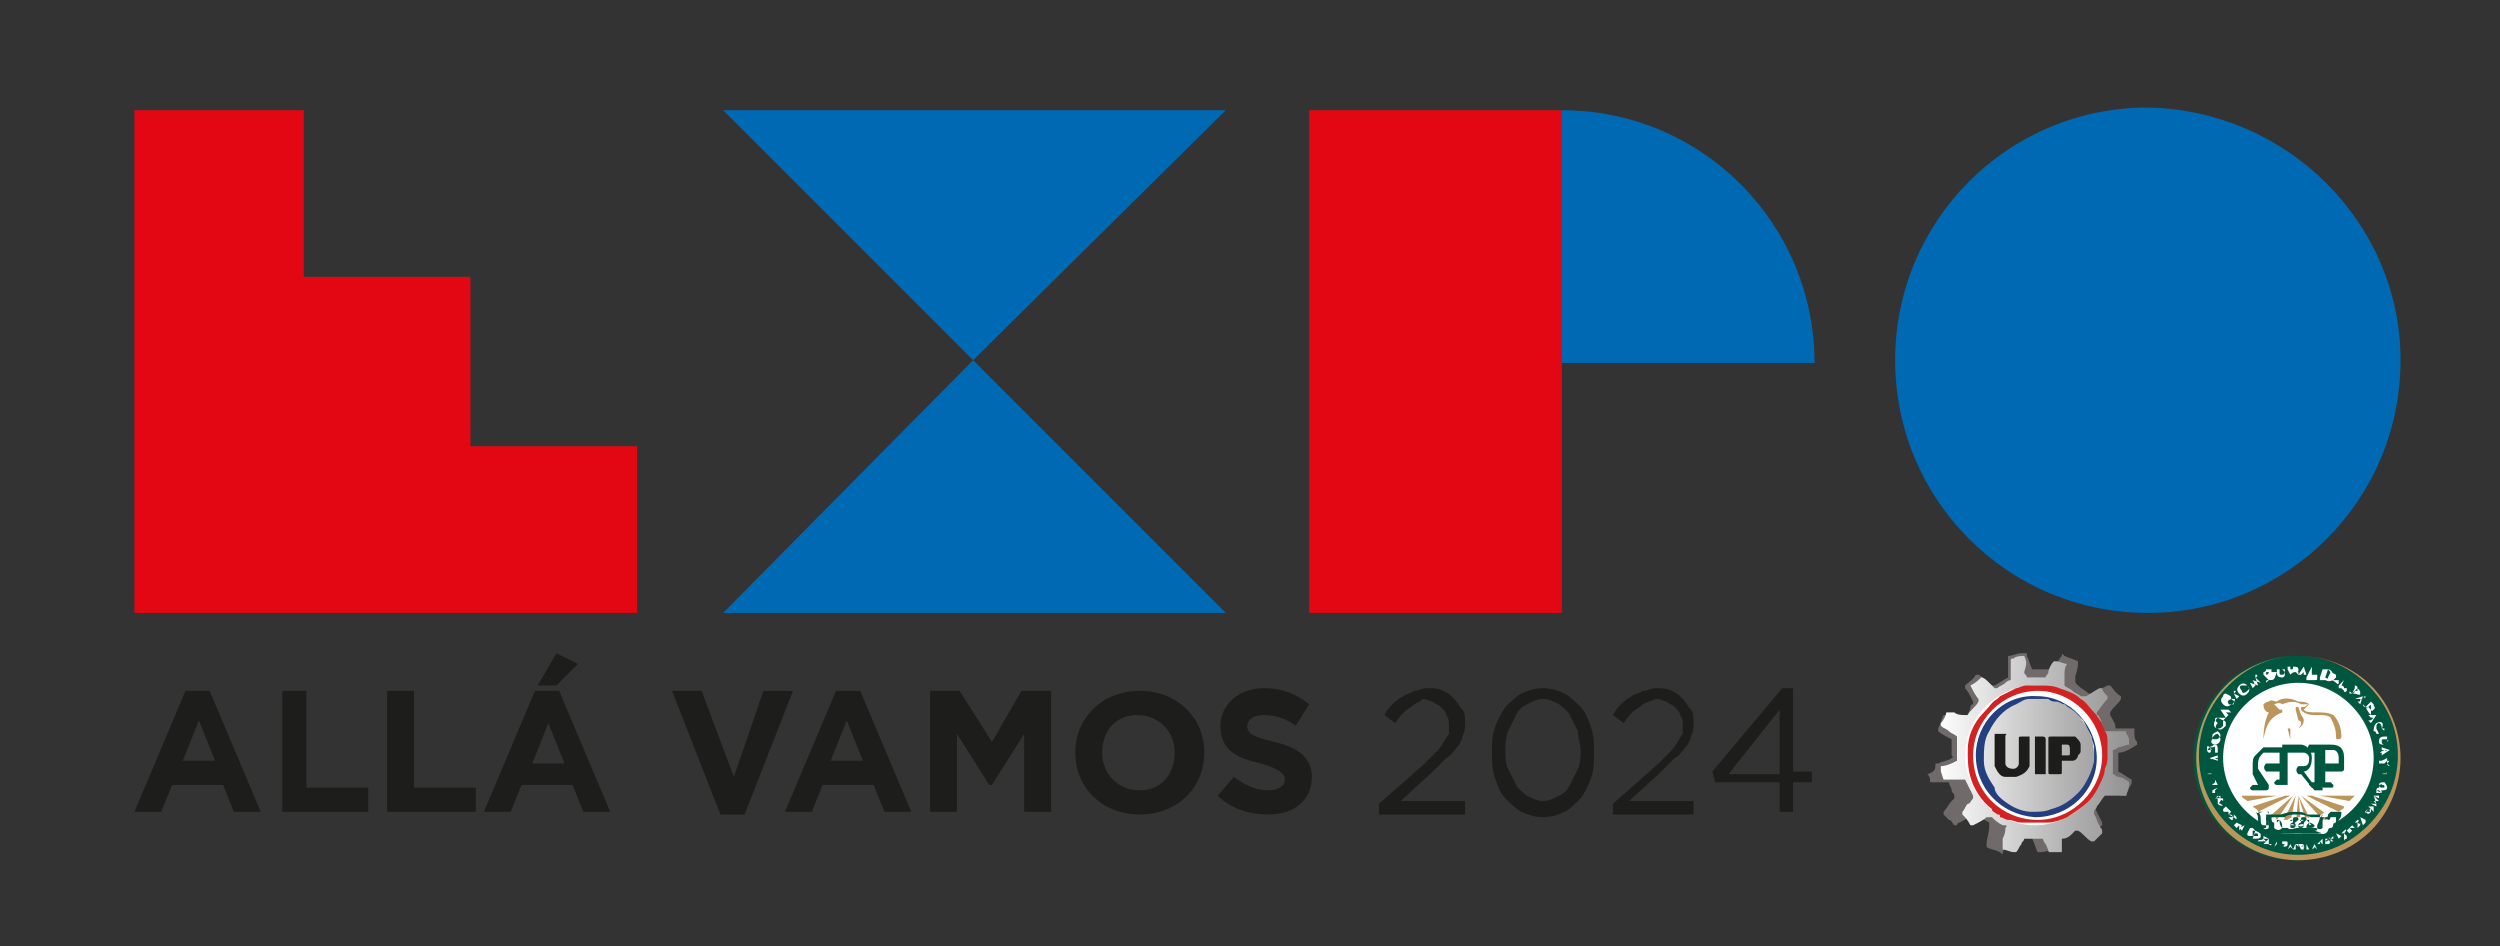 <?xml version="1.0" encoding="utf-8"?>
<!-- Generator: Adobe Illustrator 24.0.0, SVG Export Plug-In . SVG Version: 6.00 Build 0)  -->
<svg version="1.1" id="Capa_1" xmlns="http://www.w3.org/2000/svg" xmlns:xlink="http://www.w3.org/1999/xlink" x="0px" y="0px"
	 viewBox="0 0 93 35.2" style="enable-background:new 0 0 93 35.2;" xml:space="preserve">
<rect x="0" y="0" width="93" height="35.2" fill="#333333" stroke="none"/>
<style type="text/css">
	.st0{clip-path:url(#SVGID_2_);fill:#1D1D1B;}
	.st1{clip-path:url(#SVGID_2_);fill:#E30613;}
	.st2{clip-path:url(#SVGID_2_);fill:#0069B4;}
	.st3{clip-path:url(#SVGID_2_);fill:#706B6A;}
	.st4{clip-path:url(#SVGID_4_);fill:url(#SVGID_5_);}
	.st5{clip-path:url(#SVGID_7_);fill:#FFFFFF;}
	.st6{clip-path:url(#SVGID_7_);fill:#D22322;}
	.st7{clip-path:url(#SVGID_7_);fill:#243F7F;}
	.st8{clip-path:url(#SVGID_7_);fill:#1D1D1B;}
	.st9{clip-path:url(#SVGID_7_);fill:#005740;}
	.st10{clip-path:url(#SVGID_7_);fill:none;stroke:#005740;stroke-width:1.400000e-02;stroke-miterlimit:10;}
	.st11{clip-path:url(#SVGID_7_);fill:#BC955B;}
</style>
<g>
	<defs>
		<rect id="SVGID_1_" y="0" width="93" height="35.2"/>
	</defs>
	<clipPath id="SVGID_2_">
		<use xlink:href="#SVGID_1_"  style="overflow:visible;"/>
	</clipPath>
	<path class="st0" d="M52.5,26.3c-0.2,0.1-0.4,0.3-0.6,0.6l-0.4-0.3c0.1-0.2,0.2-0.3,0.3-0.4c0.1-0.1,0.2-0.2,0.4-0.3
		c0.1-0.1,0.3-0.1,0.4-0.2c0.2,0,0.3-0.1,0.5-0.1c0.2,0,0.4,0,0.6,0.1c0.2,0.1,0.3,0.2,0.4,0.3c0.1,0.1,0.2,0.3,0.3,0.4
		s0.1,0.3,0.1,0.5c0,0.2,0,0.3-0.1,0.5c0,0.1-0.1,0.3-0.2,0.4c-0.1,0.1-0.2,0.3-0.4,0.4c-0.1,0.1-0.3,0.3-0.5,0.5l-1.2,1.1h2.4v0.5
		h-3.2v-0.4l1.7-1.5c0.2-0.2,0.3-0.3,0.4-0.4c0.1-0.1,0.2-0.2,0.3-0.4c0.1-0.1,0.1-0.2,0.2-0.3c0-0.1,0-0.2,0-0.3
		c0-0.1,0-0.3-0.1-0.4c0-0.1-0.1-0.2-0.2-0.3c-0.1-0.1-0.2-0.1-0.3-0.2c-0.1,0-0.2-0.1-0.4-0.1C52.9,26.1,52.7,26.1,52.5,26.3"/>
	<path class="st0" d="M59.2,28.9c-0.1,0.3-0.2,0.5-0.4,0.8c-0.2,0.2-0.4,0.4-0.6,0.5c-0.2,0.1-0.5,0.2-0.8,0.2
		c-0.3,0-0.6-0.1-0.8-0.2c-0.2-0.1-0.4-0.3-0.6-0.5c-0.2-0.2-0.3-0.5-0.4-0.8c-0.1-0.3-0.1-0.6-0.1-0.9c0-0.3,0-0.6,0.1-0.9
		c0.1-0.3,0.2-0.5,0.4-0.8c0.2-0.2,0.4-0.4,0.6-0.5c0.2-0.1,0.5-0.2,0.8-0.2c0.3,0,0.6,0.1,0.8,0.2c0.2,0.1,0.4,0.3,0.6,0.5
		c0.2,0.2,0.3,0.5,0.4,0.8c0.1,0.3,0.1,0.6,0.1,0.9C59.3,28.3,59.3,28.6,59.2,28.9 M58.7,27.2c-0.1-0.2-0.2-0.4-0.3-0.6
		s-0.3-0.3-0.4-0.4c-0.2-0.1-0.4-0.2-0.6-0.2c-0.2,0-0.4,0.1-0.6,0.2s-0.3,0.2-0.4,0.4c-0.1,0.2-0.2,0.4-0.3,0.6
		C56,27.5,56,27.7,56,27.9s0,0.5,0.1,0.7c0.1,0.2,0.2,0.4,0.3,0.6c0.1,0.2,0.3,0.3,0.4,0.4c0.2,0.1,0.4,0.2,0.6,0.2
		c0.2,0,0.4-0.1,0.6-0.2c0.2-0.1,0.3-0.2,0.4-0.4c0.1-0.2,0.2-0.4,0.3-0.6c0.1-0.2,0.1-0.5,0.1-0.7C58.8,27.7,58.7,27.5,58.7,27.2"
		/>
	<path class="st0" d="M61,26.3c-0.2,0.1-0.4,0.3-0.6,0.6L60,26.6c0.1-0.2,0.2-0.3,0.3-0.4c0.1-0.1,0.2-0.2,0.4-0.3
		c0.1-0.1,0.3-0.1,0.4-0.2c0.2,0,0.3-0.1,0.5-0.1c0.2,0,0.4,0,0.6,0.1c0.2,0.1,0.3,0.2,0.4,0.3c0.1,0.1,0.2,0.3,0.3,0.4
		s0.1,0.3,0.1,0.5c0,0.2,0,0.3-0.1,0.5c0,0.1-0.1,0.3-0.2,0.4c-0.1,0.1-0.2,0.3-0.4,0.4c-0.1,0.1-0.3,0.3-0.5,0.5l-1.2,1.1h2.4v0.5
		H60v-0.4l1.7-1.5c0.2-0.2,0.3-0.3,0.4-0.4c0.1-0.1,0.2-0.2,0.3-0.4c0.1-0.1,0.1-0.2,0.2-0.3c0-0.1,0-0.2,0-0.3c0-0.1,0-0.3-0.1-0.4
		c0-0.1-0.1-0.2-0.2-0.3c-0.1-0.1-0.2-0.1-0.3-0.2c-0.1,0-0.2-0.1-0.4-0.1C61.4,26.1,61.2,26.1,61,26.3"/>
	<path class="st0" d="M66.7,25.6v3.1h0.7v0.4h-0.7v1.1h-0.5v-1.1h-2.4l-0.1-0.4l2.6-3.1H66.7z M66.2,26.4l-1.9,2.4h1.9V26.4z"/>
	<polygon class="st1" points="17.5,16.6 17.5,10.3 11.3,10.3 11.3,4.1 5,4.1 5,22.8 23.7,22.8 23.7,16.6 	"/>
	<rect x="48.7" y="4.1" class="st1" width="9.4" height="18.7"/>
	<path class="st2" d="M58.1,4.1v9.4h9.4C67.5,8.3,63.3,4.1,58.1,4.1"/>
	<path class="st2" d="M89.3,13.4c0,5.2-4.2,9.4-9.4,9.4c-5.2,0-9.4-4.2-9.4-9.4c0-5.2,4.2-9.4,9.4-9.4C85.1,4.1,89.3,8.3,89.3,13.4"
		/>
	<polygon class="st2" points="36.2,13.4 45.6,4.1 26.9,4.1 	"/>
	<polygon class="st2" points="36.2,13.4 45.6,22.8 26.9,22.8 	"/>
	<path class="st0" d="M6.9,25.7h0.9l1.9,4.5h-1l-0.4-1H6.4l-0.4,1H5L6.9,25.7z M8,28.3l-0.6-1.5l-0.6,1.5H8z"/>
	<polygon class="st0" points="10.5,25.7 11.4,25.7 11.4,29.3 13.7,29.3 13.7,30.2 10.5,30.2 	"/>
	<polygon class="st0" points="14.4,25.7 15.4,25.7 15.4,29.3 17.7,29.3 17.7,30.2 14.4,30.2 	"/>
	<path class="st0" d="M19.9,25.7h0.9l1.9,4.5h-1l-0.4-1h-1.9l-0.4,1h-1L19.9,25.7z M21,28.4l-0.6-1.5l-0.6,1.5H21z M20.7,24.3
		l0.8,0.4l-0.8,0.8H20L20.7,24.3z"/>
	<polygon class="st0" points="25,25.7 26.1,25.7 27.3,28.9 28.4,25.7 29.5,25.7 27.7,30.3 26.8,30.3 	"/>
	<path class="st0" d="M31.1,25.7H32l1.9,4.5h-1l-0.4-1h-1.9l-0.4,1h-1L31.1,25.7z M32.1,28.3l-0.6-1.5l-0.6,1.5H32.1z"/>
	<polygon class="st0" points="34.6,25.7 35.7,25.7 36.9,27.6 38,25.7 39.1,25.7 39.1,30.2 38.1,30.2 38.1,27.3 36.9,29.2 36.8,29.2 
		35.6,27.3 35.6,30.2 34.6,30.2 	"/>
	<path class="st0" d="M40,28L40,28c0-1.3,1-2.3,2.4-2.3c1.4,0,2.4,1,2.4,2.3v0c0,1.3-1,2.3-2.4,2.3C41,30.3,40,29.3,40,28 M43.7,28
		L43.7,28c0-0.8-0.6-1.4-1.4-1.4c-0.8,0-1.3,0.6-1.3,1.4v0c0,0.8,0.6,1.4,1.4,1.4C43.2,29.4,43.7,28.8,43.7,28"/>
	<path class="st0" d="M45.3,29.6l0.6-0.7c0.4,0.3,0.8,0.5,1.3,0.5c0.4,0,0.6-0.2,0.6-0.4v0c0-0.2-0.2-0.4-0.9-0.6
		c-0.9-0.2-1.5-0.5-1.5-1.4v0c0-0.8,0.7-1.4,1.6-1.4c0.7,0,1.2,0.2,1.7,0.6L48.2,27c-0.4-0.3-0.8-0.4-1.2-0.4
		c-0.4,0-0.6,0.2-0.6,0.4v0c0,0.3,0.2,0.4,1,0.6c0.9,0.2,1.4,0.6,1.4,1.3v0c0,0.9-0.7,1.4-1.6,1.4C46.5,30.3,45.8,30.1,45.3,29.6"/>
	<path class="st3" d="M72,28.4c0,0,0.1,0,0.1,0c0.2-0.1,0.4-0.1,0.5-0.2c0,0,0.1,0,0-0.1c0-0.2,0-0.4,0-0.5c0,0,0-0.1,0-0.1
		c-0.2-0.1-0.4-0.2-0.5-0.3c0,0,0,0,0-0.1c0.1-0.2,0.1-0.3,0.2-0.5c0,0,0,0,0.1,0c0.2,0,0.4,0.1,0.6,0.1c0,0,0,0,0.1,0
		c0.1-0.1,0.2-0.3,0.2-0.4c0,0,0-0.1,0.1-0.1c0,0,0,0,0-0.1c-0.1-0.2-0.2-0.4-0.3-0.5c0-0.1,0-0.1,0-0.1c0.1-0.1,0.3-0.2,0.4-0.4
		c0,0,0,0,0.1,0c0.2,0.1,0.3,0.3,0.5,0.4c0,0,0,0,0.1,0c0.2-0.1,0.3-0.2,0.5-0.3c0,0,0,0,0-0.1c0-0.1,0-0.3,0-0.4c0-0.1,0-0.2,0-0.3
		c0,0,0,0,0,0c0.2,0,0.3-0.1,0.5-0.1c0,0,0.1,0,0.1,0h0.1c0,0,0,0.1,0,0.1c0.1,0.2,0.1,0.3,0.2,0.5c0,0,0,0,0.1,0c0.2,0,0.4,0,0.6,0
		c0,0,0,0,0.1,0c0.1-0.2,0.2-0.4,0.3-0.5c0-0.1,0-0.1,0.1,0c0.2,0.1,0.3,0.1,0.5,0.2c0,0,0,0,0,0.1c0,0.2-0.1,0.4-0.1,0.5
		c0,0,0,0,0,0.1c0,0.1,0,0.1,0.1,0.2c0.1,0.1,0.3,0.2,0.4,0.3c0,0,0,0,0.1,0c0.2-0.1,0.4-0.2,0.6-0.3c0,0,0,0,0.1,0
		c0.1,0.1,0.2,0.3,0.4,0.4c0,0,0,0,0,0.1c-0.1,0.2-0.3,0.3-0.4,0.5c0,0,0,0,0,0.1c0.1,0.2,0.2,0.3,0.2,0.5c0,0,0,0,0.1,0
		c0.2,0,0.3,0,0.5,0c0,0,0.1,0,0.1,0c0,0,0,0,0,0c0,0.1,0,0.1,0,0.2c0,0.1,0,0.2,0.1,0.3c0,0.1,0,0.1,0,0.1C79.2,27.9,79,28,78.8,28
		c0,0,0,0,0,0.1c0,0.2,0,0.4,0,0.5c0,0,0,0.1,0,0.1c0.2,0.1,0.3,0.2,0.5,0.3c0,0,0,0,0,0c0,0,0,0,0,0.1c0,0.1-0.1,0.2-0.1,0.2
		c0,0.1-0.1,0.2-0.1,0.3c0,0,0,0-0.1,0c-0.2,0-0.4-0.1-0.7-0.1c0,0,0,0-0.1,0c-0.1,0.2-0.2,0.3-0.3,0.4c0,0,0,0,0,0.1
		c0.1,0.2,0.2,0.4,0.3,0.6c0,0,0,0,0,0.1c-0.1,0.1-0.3,0.2-0.4,0.4c0,0,0,0-0.1,0c-0.2-0.1-0.3-0.3-0.5-0.4c0,0,0,0-0.1,0
		c-0.2,0.1-0.3,0.2-0.5,0.2c-0.1,0-0.1,0-0.1,0.1c0,0.1,0,0.3,0,0.4c0,0.1,0,0.2,0,0.2c0,0,0,0,0,0c-0.2,0-0.4,0.1-0.6,0.1
		c0,0-0.1,0-0.1,0c-0.1-0.2-0.1-0.3-0.2-0.5c0,0,0-0.1-0.1-0.1c0,0,0,0,0,0c-0.1,0-0.3,0-0.4,0c-0.1,0-0.1,0-0.2,0c0,0-0.1,0-0.1,0
		c-0.1,0.2-0.2,0.4-0.3,0.6c0,0.1,0,0.1-0.1,0c-0.2-0.1-0.4-0.1-0.5-0.2c0,0,0,0,0-0.1c0-0.2,0.1-0.4,0.1-0.7c0,0,0,0,0-0.1
		c-0.2-0.1-0.3-0.2-0.5-0.3c0,0,0,0-0.1,0c-0.2,0.1-0.3,0.2-0.5,0.3c0,0-0.1,0-0.1,0.1c0,0,0,0-0.1,0c-0.1-0.1-0.1-0.2-0.2-0.2
		c-0.1-0.1-0.1-0.1-0.2-0.2c0,0,0,0,0-0.1c0.1-0.1,0.2-0.3,0.3-0.4c0,0,0.1-0.1,0.1-0.1c0,0,0,0,0-0.1c0-0.1-0.1-0.1-0.1-0.2
		c0-0.1-0.1-0.2-0.1-0.3c0,0,0,0-0.1,0c-0.1,0-0.2,0-0.3,0c-0.1,0-0.2,0-0.3,0c0,0,0,0,0,0c0-0.1,0-0.2-0.1-0.3
		C72,28.7,72,28.6,72,28.4C72,28.5,72,28.5,72,28.4L72,28.4z"/>
</g>
<g>
	<defs>
		<path id="SVGID_3_" d="M75.3,24.4c-0.1,0-0.3,0-0.4,0.1c-0.1,0-0.1,0-0.1,0.1c0,0.2,0,0.4,0,0.6c0,0,0,0.1,0,0.1
			c-0.1,0-0.2,0.1-0.2,0.1c-0.1,0.1-0.2,0.1-0.3,0.2c0,0,0,0-0.1,0c0,0,0,0,0,0c-0.1-0.1-0.1-0.1-0.2-0.2c-0.1-0.1-0.2-0.2-0.3-0.2
			c0,0,0,0,0,0c-0.1,0.1-0.2,0.2-0.4,0.3c0,0,0,0,0,0c0,0,0,0,0,0c0.1,0.2,0.2,0.4,0.3,0.5c0,0,0,0,0,0.1c-0.1,0.2-0.3,0.3-0.4,0.5
			c0,0,0,0-0.1,0c-0.1,0-0.3,0-0.4-0.1c-0.1,0-0.2,0-0.2,0c0,0,0,0-0.1,0c0,0.1-0.1,0.3-0.2,0.4c0,0,0,0,0,0.1
			c0.1,0.1,0.2,0.1,0.3,0.2c0.1,0.1,0.2,0.1,0.3,0.2c0,0,0,0,0,0c0,0,0,0.1,0,0.1c0,0.1,0,0.2,0,0.3c0,0.1,0,0.2,0,0.4
			c0,0,0,0,0,0.1c-0.2,0.1-0.4,0.2-0.6,0.2c0,0,0,0,0,0.1c0,0,0,0.1,0,0.1l0.1,0.3c0,0,0,0,0.1,0c0.1,0,0.1,0,0.2,0
			c0.1,0,0.3,0,0.4,0c0,0,0.1,0,0.1,0c0.1,0.2,0.2,0.4,0.3,0.6c0,0,0,0,0,0.1c-0.1,0.1-0.1,0.2-0.2,0.2c-0.1,0.1-0.1,0.2-0.2,0.3
			c0,0,0,0,0,0.1c0.1,0.1,0.2,0.2,0.3,0.4c0,0,0,0,0.1,0c0.2-0.1,0.4-0.2,0.5-0.3c0.1,0,0.1,0,0.1,0c0,0,0,0,0.1,0
			c0.1,0.1,0.2,0.2,0.4,0.3c0,0,0.1,0,0.1,0c0,0,0.1,0,0,0.1c0,0.1,0,0.2-0.1,0.4c0,0.1,0,0.2,0,0.3c0,0.1,0,0.1,0,0.1
			c0.1,0,0.3,0.1,0.4,0.1c0.1,0,0.1,0,0.1,0c0.1-0.1,0.1-0.2,0.2-0.3c0-0.1,0.1-0.1,0.1-0.2c0,0,0,0,0,0c0,0,0.1,0,0.1,0
			c0.2,0,0.3,0,0.5,0c0,0,0,0,0.1,0c0,0,0,0,0,0c0,0,0,0.1,0.1,0.2c0.1,0.2,0.1,0.3,0.2,0.5c0,0,0,0,0,0h0c0,0,0,0,0,0
			c0.1,0,0.1,0,0.2,0c0.1,0,0.2,0,0.2,0c0,0,0,0,0,0c0-0.1,0-0.2,0-0.3c0-0.1,0-0.2,0-0.3c0,0,0-0.1,0-0.1c0.2,0,0.3-0.1,0.4-0.2
			c0,0,0.1-0.1,0.1-0.1c0,0,0,0,0.1,0c0.2,0.1,0.3,0.3,0.5,0.4c0,0,0,0,0.1,0c0.1-0.1,0.2-0.2,0.3-0.3c0,0,0,0,0-0.1
			c0-0.1-0.1-0.1-0.1-0.2c-0.1-0.1-0.1-0.3-0.2-0.4c0,0,0,0,0-0.1c0-0.1,0.1-0.1,0.1-0.2c0.1-0.1,0.2-0.3,0.3-0.4c0,0,0,0,0.1,0
			c0.1,0,0.1,0,0.2,0c0.1,0,0.2,0,0.3,0c0.1,0,0.1,0,0.2,0c0,0,0,0,0,0c0-0.1,0.1-0.3,0.1-0.4c0,0,0,0,0-0.1
			c-0.1-0.1-0.3-0.2-0.4-0.2c-0.1,0-0.1-0.1-0.2-0.1c0,0,0,0,0-0.1c0,0,0-0.1,0-0.1c0-0.1,0-0.3,0-0.4c0-0.1,0-0.1,0-0.2
			c0,0,0,0,0-0.1c0.1,0,0.2-0.1,0.2-0.1c0.1,0,0.3-0.1,0.4-0.1c0,0,0,0,0,0v0v0c0,0,0-0.1,0-0.1c0-0.1,0-0.2-0.1-0.3
			c0-0.1,0-0.1-0.1-0.1c-0.2,0-0.4,0-0.6,0c0,0-0.1,0-0.1,0c-0.1-0.2-0.1-0.4-0.2-0.5c0,0,0-0.1-0.1-0.1c0,0,0,0,0,0c0,0,0,0,0-0.1
			c0.1-0.1,0.2-0.3,0.4-0.5c0,0,0,0,0-0.1c0,0,0,0,0,0c-0.1-0.1-0.2-0.2-0.2-0.3c0,0,0,0-0.1,0c-0.2,0.1-0.3,0.2-0.5,0.3
			c0,0-0.1,0-0.1,0c0,0,0,0-0.1,0c-0.1-0.1-0.2-0.1-0.3-0.2c-0.1-0.1-0.2-0.1-0.3-0.2c0,0,0,0,0-0.1c0-0.1,0-0.2,0-0.3
			c0-0.1,0-0.3,0.1-0.4c0,0,0,0,0,0c-0.1,0-0.3-0.1-0.4-0.1c0,0,0,0-0.1,0c-0.1,0.1-0.2,0.3-0.2,0.4c0,0.1-0.1,0.1-0.1,0.2
			c0,0,0,0,0,0c-0.1,0-0.1,0-0.2,0c-0.1,0-0.2,0-0.3,0c-0.1,0-0.1,0-0.2,0c0,0,0,0,0,0c0-0.1-0.1-0.1-0.1-0.2
			C75.4,24.7,75.4,24.6,75.3,24.4C75.3,24.4,75.3,24.4,75.3,24.4C75.3,24.4,75.3,24.4,75.3,24.4"/>
	</defs>
	<clipPath id="SVGID_4_">
		<use xlink:href="#SVGID_3_"  style="overflow:visible;"/>
	</clipPath>
	
		<linearGradient id="SVGID_5_" gradientUnits="userSpaceOnUse" x1="-5.123894e-05" y1="35.226" x2="1" y2="35.226" gradientTransform="matrix(7.296 0 0 7.296 72.077 -228.921)">
		<stop  offset="0" style="stop-color:#FFFFFF"/>
		<stop  offset="0.6" style="stop-color:#BAB9B9"/>
		<stop  offset="0.946" style="stop-color:#979696"/>
		<stop  offset="1" style="stop-color:#979696"/>
	</linearGradient>
	<rect x="72.1" y="24.4" class="st4" width="7.3" height="7.3"/>
</g>
<g>
	<defs>
		<rect id="SVGID_6_" y="0" width="93" height="35.2"/>
	</defs>
	<clipPath id="SVGID_7_">
		<use xlink:href="#SVGID_6_"  style="overflow:visible;"/>
	</clipPath>
	<path class="st5" d="M75.7,25.5c-1.4,0-2.6,1.2-2.6,2.6c0,1.4,1.2,2.6,2.6,2.6c1.4,0,2.6-1.2,2.6-2.6
		C78.3,26.6,77.2,25.5,75.7,25.5 M75.7,30.3c-1.2,0-2.2-1-2.2-2.2c0-1.2,1-2.2,2.2-2.2c1.2,0,2.2,1,2.2,2.2
		C77.9,29.3,76.9,30.3,75.7,30.3"/>
	<path class="st6" d="M74.3,30.3C74.3,30.2,74.3,30.2,74.3,30.3c-0.1-0.1-0.2-0.1-0.2-0.2c-0.4-0.3-0.7-0.8-0.8-1.2
		c-0.1-0.3-0.1-0.7-0.1-1c0-0.5,0.2-1,0.6-1.4c0.2-0.2,0.3-0.4,0.5-0.5c0,0,0,0,0.1-0.1c0,0,0,0,0,0c0.2-0.1,0.4-0.2,0.6-0.3
		c0.1,0,0.2-0.1,0.4-0.1c0.2,0,0.4,0,0.5,0c0.2,0,0.5,0,0.7,0.1c0.3,0.1,0.6,0.2,0.8,0.4c0.2,0.1,0.3,0.3,0.5,0.5
		c0.1,0.1,0.2,0.3,0.3,0.4c0,0.1,0.1,0.2,0.1,0.3c0.1,0.1,0.1,0.3,0.1,0.4c0,0.2,0,0.3,0,0.5c0,0.2,0,0.3-0.1,0.5
		c0,0.2-0.1,0.4-0.2,0.6c-0.1,0.2-0.2,0.4-0.4,0.6c-0.2,0.2-0.5,0.4-0.8,0.6c-0.2,0.1-0.5,0.2-0.7,0.2c-0.1,0-0.2,0-0.3,0
		c-0.1,0-0.3,0-0.4,0c-0.1,0-0.2,0-0.3,0c-0.2,0-0.3-0.1-0.5-0.1c-0.1,0-0.2-0.1-0.3-0.1C74.4,30.3,74.4,30.3,74.3,30.3 M78.2,28.1
		c0-1.3-1.1-2.4-2.4-2.4c-1.3,0-2.4,1.1-2.4,2.4c0,1.4,1.1,2.4,2.4,2.4C77.1,30.5,78.2,29.4,78.2,28.1"/>
	<path class="st7" d="M73.5,28.1c0-1.2,1-2.3,2.3-2.2c1.2,0,2.2,1.1,2.2,2.3c0,1.2-1,2.2-2.3,2.2C74.4,30.3,73.5,29.3,73.5,28.1
		 M74.7,29.9C74.7,29.9,74.7,29.9,74.7,29.9c0.3,0.2,0.6,0.3,0.9,0.3c0.2,0,0.5,0,0.7-0.1c0.4-0.1,0.7-0.3,1-0.6
		c0.2-0.2,0.3-0.4,0.4-0.6c0.1-0.2,0.2-0.5,0.2-0.7c0-0.1,0-0.3,0-0.4c0-0.1-0.1-0.3-0.1-0.4c-0.1-0.2-0.2-0.4-0.3-0.6
		c-0.1-0.1-0.2-0.2-0.3-0.3c-0.1-0.1-0.3-0.2-0.4-0.3c-0.1,0-0.2-0.1-0.3-0.1c-0.1,0-0.2,0-0.3-0.1c-0.1,0-0.3,0-0.4,0
		c0,0-0.1,0-0.1,0c-0.1,0-0.1,0-0.2,0c-0.2,0-0.3,0.1-0.5,0.2c-0.5,0.2-0.8,0.6-1,1c-0.2,0.3-0.2,0.7-0.2,1.1c0,0.4,0.2,0.7,0.4,1
		C74.2,29.5,74.4,29.7,74.7,29.9"/>
	<path class="st8" d="M74.8,28.9c-0.1,0-0.2,0-0.2,0c-0.2,0-0.3-0.2-0.4-0.4c0-0.1,0-0.2,0-0.3c0-0.3,0-0.5,0-0.8c0-0.1,0-0.1,0-0.1
		h0.4c0.1,0,0,0,0,0.1v0.9c0,0,0,0,0,0.1c0,0.1,0.1,0.2,0.3,0.2c0,0,0,0,0,0c0.1,0,0.2-0.1,0.2-0.2c0,0,0-0.1,0-0.1v-0.8
		c0-0.1,0-0.1,0.1-0.1h0.3c0,0,0,0,0,0c0,0,0,0,0,0c0,0.3,0,0.5,0,0.8c0,0.1,0,0.2,0,0.3c-0.1,0.2-0.2,0.3-0.5,0.4
		C74.9,28.9,74.8,28.9,74.8,28.9"/>
	<path class="st8" d="M76.2,28.2v-0.7c0-0.1,0-0.1,0.1-0.1H77c0.1,0,0.1,0,0.2,0c0.1,0.1,0.2,0.2,0.2,0.3c0,0.1,0,0.2,0,0.2
		c0,0.1,0,0.1-0.1,0.2c0,0.1-0.1,0.2-0.2,0.2c-0.1,0-0.2,0-0.2,0c-0.1,0-0.1,0-0.2,0c0,0,0,0,0,0c0,0.1,0,0.3,0,0.4
		c0,0.1,0,0.1-0.1,0.1h-0.3c-0.1,0-0.1,0-0.1-0.1V28.2z M76.7,27.9c0,0.1,0,0.1,0,0.2c0,0,0,0,0,0c0.1,0,0.1,0,0.2,0
		c0.1,0,0.1,0,0.1-0.1c0,0,0,0,0-0.1c0-0.1,0-0.2-0.1-0.2c-0.1,0-0.1,0-0.2,0c0,0,0,0,0,0C76.7,27.8,76.7,27.8,76.7,27.9"/>
	<path class="st8" d="M76.1,28.1v0.7c0,0,0,0,0,0c0,0,0,0,0,0h-0.4c0,0,0,0,0,0c0,0,0,0,0,0v-1.4v0c0,0,0,0,0.1,0H76
		c0,0,0.1,0,0.1,0.1V28.1z"/>
	<path class="st9" d="M89.2,28.2c0-2.1-1.7-3.8-3.8-3.8c-2.1,0-3.8,1.7-3.8,3.8c0,2.1,1.7,3.8,3.8,3.8
		C87.6,31.9,89.2,30.2,89.2,28.2"/>
	<path class="st10" d="M89.2,28.2c0-2.1-1.7-3.8-3.8-3.8c-2.1,0-3.8,1.7-3.8,3.8c0,2.1,1.7,3.8,3.8,3.8
		C87.6,31.9,89.2,30.2,89.2,28.2z"/>
	<path class="st5" d="M88.3,28.2c0-1.5-1.3-2.8-2.8-2.8c-1.5,0-2.8,1.2-2.8,2.8c0,1.5,1.3,2.8,2.8,2.8
		C87.1,30.9,88.3,29.7,88.3,28.2"/>
	<path class="st11" d="M85.5,31c-1.6,0-2.8-1.3-2.8-2.8c0-1.6,1.3-2.8,2.8-2.8c1.6,0,2.8,1.3,2.8,2.8C88.3,29.7,87.1,31,85.5,31
		 M85.5,25.4c-1.5,0-2.8,1.2-2.8,2.8c0,1.5,1.2,2.8,2.8,2.8c1.5,0,2.8-1.2,2.8-2.8C88.3,26.6,87,25.4,85.5,25.4"/>
	<path class="st11" d="M85.5,32c-1,0-2-0.4-2.7-1.1c-0.7-0.7-1.1-1.7-1.1-2.7c0-1,0.4-2,1.1-2.7c0.7-0.7,1.7-1.1,2.7-1.1
		c1,0,2,0.4,2.7,1.1c0.7,0.7,1.1,1.7,1.1,2.7c0,1-0.4,2-1.1,2.7C87.5,31.6,86.5,32,85.5,32 M85.5,24.4c-1,0-1.9,0.4-2.6,1.1
		c-0.7,0.7-1.1,1.6-1.1,2.6s0.4,1.9,1.1,2.6c0.7,0.7,1.6,1.1,2.6,1.1c1,0,1.9-0.4,2.6-1.1c0.7-0.7,1.1-1.6,1.1-2.6s-0.4-1.9-1.1-2.6
		C87.4,24.8,86.5,24.4,85.5,24.4"/>
	<path class="st11" d="M85.3,29.6l-0.9,0.8c0.1,0,0.2,0.1,0.3,0.1L85.3,29.6L85.3,29.6z"/>
	<path class="st11" d="M85.5,29.6l0.3,1c0.1,0,0.2,0,0.2,0L85.5,29.6L85.5,29.6z"/>
	<path class="st11" d="M85.6,29.6l0.8,0.9c0.1,0,0.2-0.1,0.3-0.1L85.6,29.6L85.6,29.6z"/>
	<path class="st11" d="M85.8,29.6l1.2,0.6c0.1-0.1,0.2-0.1,0.2-0.2L86,29.6H85.8z"/>
	<path class="st11" d="M85,29.6L83.8,30c0.1,0.1,0.2,0.1,0.2,0.2l1.2-0.6H85z"/>
	<path class="st11" d="M83.4,29.6c0,0.1,0.1,0.1,0.2,0.2l1.1-0.2H83.4z"/>
	<path class="st11" d="M87.4,29.8c0.1-0.1,0.1-0.1,0.2-0.2h-1.3L87.4,29.8z"/>
	<path class="st11" d="M85.5,29.6l-0.1,1.1c0,0,0.1,0,0.1,0c0,0,0.1,0,0.1,0L85.5,29.6L85.5,29.6z"/>
	<path class="st11" d="M85.4,29.6l-0.5,1c0.1,0,0.2,0,0.3,0L85.4,29.6L85.4,29.6z"/>
	<path class="st5" d="M82.4,29.1C82.4,29.1,82.4,29.1,82.4,29.1L82.4,29.1C82.4,29.2,82.4,29.2,82.4,29.1
		C82.3,29.2,82.3,29.2,82.4,29.1L82.4,29.1C82.3,29.2,82.3,29.2,82.4,29.1l-0.1,0C82.3,29.2,82.3,29.2,82.4,29.1
		c-0.1,0.1-0.1,0.1-0.1,0.1C82.3,29.2,82.3,29.2,82.4,29.1c0,0.1,0,0.1,0,0.1c0,0,0,0,0,0c0,0-0.1,0-0.1,0c0,0,0-0.1,0-0.1
		c0,0,0,0,0,0c0,0,0,0,0,0c0,0,0,0,0,0L82.4,29.1C82.4,29.1,82.4,29.1,82.4,29.1L82.4,29.1c0-0.1,0-0.1,0-0.1c0,0,0,0,0,0l0.1,0.2
		c0,0,0,0,0,0c0,0,0,0-0.1,0C82.4,29.2,82.4,29.2,82.4,29.1C82.4,29.2,82.4,29.2,82.4,29.1C82.4,29.2,82.4,29.2,82.4,29.1L82.4,29.1
		L82.4,29.1z"/>
	<path class="st5" d="M82.5,29.3C82.5,29.3,82.5,29.3,82.5,29.3L82.5,29.3C82.5,29.3,82.5,29.3,82.5,29.3
		C82.5,29.3,82.5,29.3,82.5,29.3L82.5,29.3C82.5,29.4,82.5,29.4,82.5,29.3C82.5,29.4,82.5,29.4,82.5,29.3L82.5,29.3
		C82.5,29.3,82.5,29.3,82.5,29.3l-0.1,0.1c0,0,0,0.1,0,0.1c0,0,0,0,0,0c0,0,0,0,0,0c0,0,0,0,0,0c0,0,0,0,0,0c0,0-0.1,0-0.1,0
		c0,0,0-0.1,0-0.1c0,0,0,0,0,0c0,0,0,0,0,0c0,0,0,0,0,0L82.5,29.3z"/>
	<path class="st5" d="M82.4,29.7C82.4,29.7,82.4,29.7,82.4,29.7L82.4,29.7C82.5,29.7,82.5,29.7,82.4,29.7
		C82.4,29.7,82.4,29.7,82.4,29.7L82.4,29.7C82.4,29.6,82.4,29.6,82.4,29.7C82.4,29.6,82.4,29.6,82.4,29.7L82.4,29.7
		C82.4,29.6,82.4,29.6,82.4,29.7l0.1-0.1c0,0,0,0,0,0c0,0,0,0,0,0c0,0,0,0,0.1,0.1c0,0.1,0,0.1,0,0.1C82.6,29.8,82.5,29.7,82.4,29.7
		C82.5,29.7,82.5,29.6,82.4,29.7c0.1,0,0.1,0,0.2,0c0,0,0,0,0-0.1c0,0,0,0,0,0L82.4,29.7z"/>
	<path class="st5" d="M82.5,29.9c0-0.1,0-0.1,0-0.2c0.1,0,0.1,0,0.2,0c0,0.1,0,0.1,0,0.2C82.7,30,82.6,30,82.5,29.9 M82.7,29.8
		c0,0-0.1-0.1-0.1,0c0,0-0.1,0.1,0,0.1c0,0,0.1,0.1,0.1,0C82.7,29.9,82.7,29.9,82.7,29.8"/>
	<path class="st5" d="M82.7,30.1C82.7,30.1,82.7,30.1,82.7,30.1L82.7,30.1C82.7,30.1,82.7,30.2,82.7,30.1
		C82.7,30.2,82.7,30.2,82.7,30.1L82.7,30.1C82.6,30.1,82.6,30.1,82.7,30.1C82.7,30.1,82.7,30.1,82.7,30.1L82.7,30.1
		C82.7,30.1,82.7,30.1,82.7,30.1l0.1-0.1c0,0,0,0,0,0c0,0,0,0,0,0c0,0,0,0,0.1,0.1c0,0,0.1,0.1,0,0.1c0,0-0.1,0-0.1,0l0,0
		C82.8,30.2,82.8,30.2,82.7,30.1c0.1,0.1,0.1,0.1,0.1,0.1l0,0c0,0,0,0,0,0c0,0,0,0,0,0l0,0C82.7,30.2,82.7,30.2,82.7,30.1
		C82.8,30.1,82.8,30.1,82.7,30.1L82.7,30.1L82.7,30.1z M82.8,30.1L82.8,30.1C82.8,30.1,82.9,30.1,82.8,30.1
		C82.9,30.1,82.9,30.1,82.8,30.1C82.9,30,82.9,30,82.8,30.1L82.8,30.1z"/>
	<path class="st5" d="M82.9,30.3l0.1,0c0,0,0,0,0,0l0,0c0,0,0,0,0,0c0,0,0,0,0,0l0.1,0.1c0,0,0,0,0,0c0,0,0,0,0,0l0,0c0,0,0,0,0,0
		L82.9,30.3C82.9,30.4,82.9,30.4,82.9,30.3L82.9,30.3C82.8,30.4,82.8,30.4,82.9,30.3l0-0.2c0,0,0,0,0,0l0,0c0,0,0,0,0,0c0,0,0,0,0,0
		l0.1,0.1c0,0,0,0,0,0c0,0,0,0,0,0l0,0c0,0,0,0,0,0L82.9,30.3L82.9,30.3z"/>
	<path class="st5" d="M83.1,30.4C83.1,30.4,83.1,30.4,83.1,30.4L83.1,30.4C83.2,30.5,83.2,30.5,83.1,30.4
		C83.1,30.5,83.1,30.5,83.1,30.4L83.1,30.4C83.1,30.5,83.1,30.5,83.1,30.4L83.1,30.4c-0.1,0.1,0,0.1,0,0.1c0,0,0,0,0,0c0,0,0,0,0,0
		c0,0,0,0,0,0c0,0,0,0,0,0c0,0,0,0-0.1,0c0,0-0.1-0.1-0.1-0.1c0,0,0,0,0,0c0,0,0,0,0,0c0,0,0,0,0,0L83.1,30.4
		C83.1,30.4,83.1,30.4,83.1,30.4L83.1,30.4c0-0.1,0-0.1,0-0.1c0,0,0,0,0,0l0.1,0.1c0,0,0,0,0,0C83.2,30.5,83.2,30.5,83.1,30.4
		C83.2,30.5,83.2,30.5,83.1,30.4C83.2,30.5,83.2,30.5,83.1,30.4C83.2,30.5,83.2,30.5,83.1,30.4L83.1,30.4L83.1,30.4z"/>
	<path class="st5" d="M83.4,30.7C83.4,30.7,83.4,30.6,83.4,30.7L83.4,30.7C83.4,30.6,83.4,30.6,83.4,30.7
		C83.4,30.6,83.4,30.6,83.4,30.7L83.4,30.7C83.5,30.7,83.5,30.7,83.4,30.7C83.5,30.7,83.5,30.7,83.4,30.7L83.4,30.7
		C83.5,30.7,83.5,30.7,83.4,30.7l-0.1,0.2c0,0,0,0,0,0l0,0c0,0,0,0,0,0l0-0.2h0l-0.1,0.1c0,0,0,0,0,0l0,0c0,0,0,0,0,0c0,0,0,0,0,0
		l-0.1-0.1c0,0,0,0,0,0c0,0,0,0,0,0l0,0c0,0,0,0,0,0l0.1-0.1c0,0,0,0,0,0l0,0c0,0,0,0,0,0L83.4,30.7L83.4,30.7L83.4,30.7z"/>
	<path class="st5" d="M83.5,30.7C83.5,30.7,83.5,30.7,83.5,30.7L83.5,30.7C83.5,30.7,83.5,30.7,83.5,30.7
		C83.5,30.7,83.5,30.7,83.5,30.7L83.5,30.7C83.6,30.7,83.6,30.7,83.5,30.7C83.6,30.8,83.6,30.8,83.5,30.7L83.5,30.7
		C83.6,30.8,83.6,30.8,83.5,30.7l-0.1,0.2c0,0,0,0,0,0l0,0c0,0,0,0,0,0c0,0,0,0,0,0l-0.1-0.1c0,0,0,0,0,0c0,0,0,0,0,0l0,0
		c0,0,0,0,0,0L83.5,30.7z"/>
	<path class="st5" d="M83.6,31C83.6,31,83.6,31,83.6,31L83.6,31C83.6,31,83.6,31,83.6,31C83.6,31,83.6,31,83.6,31L83.6,31
		C83.5,31,83.5,31,83.6,31C83.5,30.9,83.5,30.9,83.6,31L83.6,31C83.5,30.9,83.5,30.9,83.6,31l0.1-0.2c0,0,0,0,0,0c0,0,0,0,0,0
		c0,0,0,0,0.1,0c0,0,0.1,0.1,0.1,0.1c0,0-0.1,0-0.1,0l0,0c0,0,0,0,0,0.1c0,0,0,0,0,0.1l0,0c0,0,0,0,0,0c0,0,0,0,0,0l0,0
		C83.6,31.1,83.6,31.1,83.6,31C83.6,31,83.6,30.9,83.6,31L83.6,31L83.6,31z M83.6,30.9L83.6,30.9C83.7,30.9,83.7,30.9,83.6,30.9
		C83.7,30.9,83.7,30.9,83.6,30.9C83.7,30.8,83.7,30.8,83.6,30.9L83.6,30.9z"/>
	<path class="st5" d="M83.9,30.9C83.9,30.9,83.9,30.9,83.9,30.9c0.2,0.1,0.2,0.1,0.2,0.2c0,0.1-0.1,0.1-0.2,0.1c0,0,0,0-0.1,0
		c0,0,0,0,0,0c0,0,0,0,0,0c0,0,0,0,0,0L83.9,30.9C83.9,31,83.9,31,83.9,30.9C83.9,31,83.9,30.9,83.9,30.9 M83.8,31.1
		C83.9,31.2,83.9,31.2,83.8,31.1c0.1,0,0.1,0,0.2,0c0-0.1,0-0.1-0.1-0.1c0,0,0,0,0,0L83.8,31.1z"/>
	<path class="st5" d="M84.2,31.2C84.2,31.2,84.2,31.2,84.2,31.2L84.2,31.2C84.2,31.2,84.2,31.2,84.2,31.2
		C84.2,31.2,84.2,31.2,84.2,31.2L84.2,31.2C84.1,31.2,84.1,31.2,84.2,31.2l0,0.1c0,0,0,0,0.1,0c0,0,0,0,0,0
		C84.2,31.3,84.2,31.3,84.2,31.2c0.1,0.1,0.1,0.1,0.1,0.1c0,0,0,0,0,0c0,0,0,0-0.1,0c0,0-0.1,0-0.1,0c0,0,0,0-0.1,0c0,0,0,0,0,0
		C84,31.2,84.1,31.3,84.2,31.2L84.2,31.2C84.1,31.1,84.1,31.1,84.2,31.2L84.2,31.2c0-0.1,0-0.1,0-0.1c0,0,0,0,0,0l0.2,0.1
		c0,0,0,0,0,0c0,0,0,0,0,0C84.3,31.2,84.2,31.2,84.2,31.2C84.2,31.2,84.2,31.2,84.2,31.2C84.2,31.2,84.2,31.2,84.2,31.2L84.2,31.2
		L84.2,31.2z"/>
	<path class="st5" d="M84.4,31.2C84.4,31.2,84.4,31.2,84.4,31.2L84.4,31.2C84.4,31.2,84.4,31.2,84.4,31.2
		C84.4,31.2,84.4,31.2,84.4,31.2L84.4,31.2C84.5,31.2,84.5,31.2,84.4,31.2C84.5,31.2,84.5,31.2,84.4,31.2L84.4,31.2
		C84.4,31.2,84.4,31.2,84.4,31.2l0,0.2c0,0,0.1,0,0.1,0c0,0,0,0,0,0c0,0,0,0,0,0c0,0,0,0,0,0c0,0,0,0,0,0c0,0,0,0.1-0.1,0
		c0,0-0.1,0-0.1,0c0,0,0,0-0.1,0c0,0,0,0,0,0c0,0,0,0,0,0L84.4,31.2z"/>
	<path class="st5" d="M84.7,31.4C84.7,31.4,84.6,31.4,84.7,31.4L84.7,31.4C84.6,31.5,84.6,31.5,84.7,31.4L84.7,31.4
		C84.6,31.5,84.6,31.5,84.7,31.4C84.6,31.5,84.6,31.5,84.7,31.4l-0.1,0.1c0,0,0,0,0,0c0,0,0,0,0,0l0,0c0,0,0,0,0,0l0.1-0.2
		c0,0,0,0,0,0l0,0c0,0,0,0,0,0l0,0.2c0,0,0,0,0,0l0,0c0,0,0,0,0,0c0,0,0,0,0,0L84.7,31.4C84.7,31.5,84.7,31.5,84.7,31.4
		C84.7,31.5,84.7,31.5,84.7,31.4L84.7,31.4C84.7,31.5,84.7,31.5,84.7,31.4L84.7,31.4C84.7,31.4,84.7,31.4,84.7,31.4 M84.7,31.3
		L84.7,31.3C84.7,31.3,84.7,31.4,84.7,31.3C84.7,31.4,84.7,31.4,84.7,31.3C84.7,31.4,84.7,31.4,84.7,31.3
		C84.7,31.4,84.7,31.3,84.7,31.3"/>
	<path class="st5" d="M84.9,31.5C84.9,31.5,84.9,31.5,84.9,31.5L84.9,31.5C85,31.5,85,31.5,84.9,31.5C85,31.6,85,31.6,84.9,31.5
		L84.9,31.5C84.9,31.6,84.9,31.5,84.9,31.5C84.9,31.5,84.9,31.5,84.9,31.5L84.9,31.5C84.9,31.5,84.9,31.5,84.9,31.5l0-0.2
		c0,0,0,0,0,0c0,0,0,0,0,0c0,0,0,0,0.1,0c0.1,0,0.1,0,0.1,0.1C85.1,31.5,85,31.5,84.9,31.5C85,31.5,85,31.4,84.9,31.5
		c0.1-0.1,0.1-0.1,0.1-0.1c0,0,0,0-0.1,0c0,0,0,0,0,0L84.9,31.5z"/>
	<path class="st5" d="M85.2,31.5C85.2,31.5,85.2,31.5,85.2,31.5L85.2,31.5C85.1,31.6,85.1,31.6,85.2,31.5L85.2,31.5
		C85.2,31.6,85.2,31.6,85.2,31.5C85.2,31.6,85.2,31.6,85.2,31.5l-0.1,0.1c0,0,0,0,0,0c0,0,0,0,0,0l0,0c0,0,0,0,0,0l0.1-0.2
		c0,0,0,0,0,0l0,0c0,0,0,0,0,0l0.1,0.2c0,0,0,0,0,0l0,0c0,0,0,0,0,0c0,0,0,0,0,0L85.2,31.5C85.2,31.6,85.2,31.6,85.2,31.5
		C85.2,31.6,85.2,31.6,85.2,31.5L85.2,31.5C85.3,31.6,85.3,31.6,85.2,31.5L85.2,31.5C85.2,31.5,85.2,31.5,85.2,31.5 M85.2,31.4
		L85.2,31.4C85.2,31.4,85.2,31.5,85.2,31.4C85.2,31.5,85.2,31.5,85.2,31.4C85.2,31.5,85.2,31.5,85.2,31.4
		C85.2,31.5,85.2,31.4,85.2,31.4"/>
	<path class="st5" d="M85.4,31.4C85.4,31.4,85.4,31.4,85.4,31.4L85.4,31.4C85.4,31.4,85.4,31.4,85.4,31.4
		C85.4,31.4,85.4,31.4,85.4,31.4C85.4,31.5,85.3,31.5,85.4,31.4C85.3,31.4,85.3,31.4,85.4,31.4C85.3,31.4,85.3,31.4,85.4,31.4l0.1,0
		c0,0,0,0,0,0c0,0,0,0,0,0.1C85.5,31.5,85.5,31.5,85.4,31.4C85.5,31.4,85.5,31.4,85.4,31.4C85.5,31.4,85.5,31.4,85.4,31.4L85.4,31.4
		C85.5,31.4,85.5,31.4,85.4,31.4l0,0.2c0,0,0,0,0,0l0,0c0,0,0,0,0,0c0,0,0,0,0,0l-0.1,0c0,0,0,0,0,0c0,0,0,0,0,0l0,0c0,0,0,0,0,0
		L85.4,31.4z"/>
	<path class="st5" d="M85.6,31.6C85.6,31.6,85.6,31.6,85.6,31.6L85.6,31.6C85.7,31.6,85.7,31.6,85.6,31.6
		C85.7,31.6,85.7,31.6,85.6,31.6L85.6,31.6C85.6,31.6,85.6,31.6,85.6,31.6C85.6,31.6,85.6,31.6,85.6,31.6L85.6,31.6
		C85.6,31.6,85.6,31.6,85.6,31.6l-0.1-0.2c0,0,0,0,0,0c0,0,0,0,0,0c0,0,0,0,0.1,0c0.1,0,0.1,0,0.1,0.1
		C85.8,31.5,85.7,31.5,85.6,31.6c0.1-0.1,0.1-0.1,0.1,0c0,0,0,0,0,0h0c0,0,0,0,0,0c0,0,0,0,0,0l0,0C85.8,31.6,85.7,31.6,85.6,31.6
		C85.7,31.5,85.7,31.5,85.6,31.6L85.6,31.6L85.6,31.6z M85.6,31.5L85.6,31.5C85.7,31.5,85.7,31.4,85.6,31.5
		C85.7,31.4,85.7,31.4,85.6,31.5C85.6,31.4,85.6,31.4,85.6,31.5L85.6,31.5z"/>
	<path class="st5" d="M85.8,31.4C85.8,31.4,85.8,31.4,85.8,31.4L85.8,31.4C85.8,31.4,85.8,31.4,85.8,31.4
		C85.8,31.4,85.8,31.3,85.8,31.4L85.8,31.4C85.9,31.3,85.9,31.3,85.8,31.4C85.9,31.4,85.9,31.4,85.8,31.4L85.8,31.4
		C85.9,31.4,85.9,31.4,85.8,31.4l0.1,0.2c0,0,0,0,0,0l0,0c0,0,0,0,0,0c0,0,0,0,0,0l-0.1,0c0,0,0,0,0,0c0,0,0,0,0,0l0,0c0,0,0,0,0,0
		L85.8,31.4z"/>
	<path class="st5" d="M86.1,31.5C86.1,31.5,86,31.5,86.1,31.5L86.1,31.5C86,31.5,86,31.5,86.1,31.5L86.1,31.5
		C86,31.5,86,31.5,86.1,31.5C86.1,31.6,86,31.6,86.1,31.5L86,31.6c0,0,0,0,0,0c0,0,0,0,0,0l0,0c0,0,0,0,0,0l0.1-0.2c0,0,0,0,0,0l0,0
		c0,0,0,0,0,0l0.1,0.2c0,0,0,0,0,0l0,0c0,0,0,0,0,0c0,0,0,0,0,0L86.1,31.5C86.1,31.6,86.1,31.5,86.1,31.5
		C86.1,31.5,86.1,31.5,86.1,31.5L86.1,31.5C86.1,31.5,86.1,31.5,86.1,31.5L86.1,31.5C86.1,31.5,86.1,31.5,86.1,31.5 M86.1,31.4
		L86.1,31.4C86,31.4,86,31.4,86.1,31.4C86,31.4,86.1,31.4,86.1,31.4C86.1,31.4,86.1,31.4,86.1,31.4C86.1,31.4,86.1,31.4,86.1,31.4"
		/>
	<path class="st5" d="M86.3,31.3C86.3,31.4,86.3,31.4,86.3,31.3L86.3,31.3C86.4,31.3,86.4,31.3,86.3,31.3
		C86.4,31.4,86.4,31.4,86.3,31.3L86.3,31.3C86.4,31.4,86.4,31.4,86.3,31.3l0,0.1C86.4,31.4,86.4,31.4,86.3,31.3
		c0.1,0.1,0.1,0.1,0.1,0.1C86.4,31.4,86.4,31.4,86.3,31.3c0.1,0,0.1,0,0.1,0c0,0,0,0,0,0c0,0,0,0.1,0,0.1c0,0-0.1,0-0.1,0
		c0,0,0,0-0.1,0c0,0,0,0,0,0c0,0,0,0,0,0L86.3,31.3C86.3,31.3,86.3,31.3,86.3,31.3L86.3,31.3C86.3,31.3,86.2,31.3,86.3,31.3
		C86.2,31.3,86.2,31.3,86.3,31.3l0.1-0.1c0,0,0,0,0,0c0,0,0,0,0,0.1C86.4,31.3,86.4,31.3,86.3,31.3C86.4,31.3,86.4,31.3,86.3,31.3
		C86.4,31.3,86.4,31.3,86.3,31.3L86.3,31.3L86.3,31.3z"/>
	<path class="st5" d="M86.6,31.2C86.6,31.2,86.6,31.2,86.6,31.2C86.6,31.2,86.6,31.2,86.6,31.2C86.5,31.2,86.5,31.2,86.6,31.2
		C86.5,31.3,86.5,31.3,86.6,31.2C86.6,31.3,86.7,31.3,86.6,31.2c0.1,0.1,0.1,0.2,0,0.2c0,0-0.1,0-0.1,0c0,0,0,0,0,0c0,0,0,0,0-0.1
		c0,0,0,0,0,0c0,0,0,0,0,0c0,0,0,0,0,0c0,0,0,0,0,0c0,0,0,0,0,0C86.6,31.3,86.6,31.3,86.6,31.2c-0.1,0.1-0.1,0.1-0.1,0
		C86.5,31.2,86.5,31.2,86.6,31.2C86.6,31.2,86.6,31.2,86.6,31.2C86.6,31.2,86.6,31.2,86.6,31.2C86.6,31.2,86.6,31.3,86.6,31.2"/>
	<path class="st5" d="M86.7,31.2C86.7,31.2,86.7,31.2,86.7,31.2L86.7,31.2C86.7,31.2,86.7,31.2,86.7,31.2
		C86.7,31.2,86.7,31.2,86.7,31.2C86.7,31.2,86.7,31.2,86.7,31.2C86.7,31.2,86.6,31.2,86.7,31.2C86.6,31.2,86.6,31.1,86.7,31.2
		L86.7,31.2c0.1-0.1,0.1-0.1,0.1-0.1c0,0,0,0,0,0.1C86.9,31.2,86.8,31.2,86.7,31.2C86.8,31.1,86.8,31.1,86.7,31.2
		C86.8,31.1,86.8,31.1,86.7,31.2L86.7,31.2C86.8,31.1,86.8,31.1,86.7,31.2l0.1,0.1c0,0,0,0,0,0l0,0c0,0,0,0,0,0c0,0,0,0,0,0l-0.1,0
		c0,0,0,0,0,0c0,0,0,0,0,0l0,0c0,0,0,0,0,0L86.7,31.2z"/>
	<path class="st5" d="M86.9,31C86.9,31,86.9,31,86.9,31L86.9,31C86.9,30.9,86.9,30.9,86.9,31L86.9,31C87,31,87,31,86.9,31L86.9,31
		C86.9,31,86.9,31,86.9,31L86.9,31z M87,31.2C87,31.2,87,31.2,87,31.2L87,31.2C87,31.2,87,31.2,87,31.2L87,31.2
		C87,31.2,87,31.2,87,31.2C87,31.3,87,31.3,87,31.2l-0.1,0.1c0,0,0,0,0,0C86.9,31.3,86.9,31.3,87,31.2L87,31.2
		C86.9,31.3,86.9,31.3,87,31.2L86.9,31c0,0,0,0,0,0l0,0c0,0,0,0,0,0l0.2,0.1c0,0,0,0,0,0l0,0c0,0,0,0,0,0c0,0,0,0,0,0L87,31.2
		C87.1,31.2,87.1,31.2,87,31.2C87.1,31.2,87.1,31.2,87,31.2L87,31.2C87.1,31.2,87.1,31.2,87,31.2L87,31.2C87,31.2,87,31.2,87,31.2
		 M87,31.1L87,31.1C87,31.1,87,31.1,87,31.1C87,31.1,87,31.1,87,31.1C87,31.1,87,31.1,87,31.1C87,31.1,87,31.1,87,31.1"/>
	<path class="st5" d="M87.2,31C87.2,31,87.2,31,87.2,31L87.2,31C87.3,30.9,87.3,30.9,87.2,31C87.3,31,87.3,31,87.2,31L87.2,31
		C87.2,31,87.2,31,87.2,31L87.2,31c0.1,0.1,0.1,0.1,0.1,0.1c0,0,0,0,0,0c0,0,0,0,0,0c0,0,0,0,0,0c0,0,0,0,0,0c0,0,0,0,0,0.1
		c0,0-0.1,0-0.1,0.1c0,0,0,0,0,0c0,0,0,0,0,0c0,0,0,0,0,0L87.2,31C87.2,30.9,87.2,30.9,87.2,31L87.2,31c-0.1,0-0.1,0-0.1,0
		c0,0,0,0,0,0l0.1-0.1c0,0,0,0,0,0C87.3,30.8,87.3,30.9,87.2,31C87.3,30.9,87.3,30.9,87.2,31C87.3,30.9,87.3,30.9,87.2,31
		C87.3,30.9,87.3,30.9,87.2,31L87.2,31L87.2,31z"/>
	<path class="st5" d="M87.5,30.7C87.5,30.7,87.5,30.7,87.5,30.7L87.5,30.7C87.5,30.7,87.5,30.7,87.5,30.7
		C87.4,30.7,87.4,30.7,87.5,30.7L87.5,30.7C87.5,30.6,87.5,30.6,87.5,30.7C87.5,30.7,87.5,30.7,87.5,30.7L87.5,30.7
		C87.5,30.7,87.5,30.7,87.5,30.7l0.1,0.1c0,0,0,0,0,0l0,0c0,0,0,0,0,0l-0.2,0v0l0.1,0.1c0,0,0,0,0,0l0,0c0,0,0,0,0,0c0,0,0,0,0,0
		L87.4,31c0,0,0,0,0,0c0,0,0,0,0,0l0,0c0,0,0,0,0,0l-0.1-0.1c0,0,0,0,0,0l0,0c0,0,0,0,0,0L87.5,30.7L87.5,30.7L87.5,30.7z"/>
	<path class="st5" d="M87.7,30.6C87.7,30.6,87.7,30.6,87.7,30.6L87.7,30.6C87.8,30.6,87.8,30.6,87.7,30.6
		C87.8,30.6,87.8,30.6,87.7,30.6L87.7,30.6C87.7,30.6,87.7,30.6,87.7,30.6L87.7,30.6c0.1,0.1,0.1,0,0.1,0c0,0,0,0,0,0c0,0,0,0,0,0
		c0,0,0,0,0,0c0,0,0,0,0,0c0,0,0,0,0,0.1c0,0-0.1,0.1-0.1,0.1c0,0,0,0,0,0c0,0,0,0,0,0c0,0,0,0,0,0L87.7,30.6
		C87.6,30.6,87.6,30.6,87.7,30.6L87.7,30.6c-0.1,0-0.1,0-0.1,0c0,0,0,0,0,0l0.1-0.1c0,0,0,0,0,0C87.7,30.5,87.8,30.5,87.7,30.6
		C87.8,30.5,87.8,30.5,87.7,30.6C87.7,30.5,87.7,30.5,87.7,30.6C87.7,30.5,87.7,30.5,87.7,30.6L87.7,30.6L87.7,30.6z"/>
	<path class="st5" d="M87.8,30.4C87.8,30.4,87.8,30.4,87.8,30.4L87.8,30.4C87.8,30.5,87.8,30.5,87.8,30.4
		C87.7,30.4,87.7,30.4,87.8,30.4L87.8,30.4C87.8,30.3,87.8,30.3,87.8,30.4C87.8,30.4,87.9,30.4,87.8,30.4L87.8,30.4
		C87.8,30.4,87.8,30.4,87.8,30.4l0.2,0.1c0,0,0,0,0,0c0,0,0,0,0,0c0,0,0,0,0,0c0,0,0,0,0,0c0,0,0,0,0,0c0,0,0,0,0,0.1
		c0,0-0.1,0.1-0.1,0.1c0,0,0,0,0,0c0,0,0,0,0,0c0,0,0,0,0,0L87.8,30.4z"/>
	<path class="st5" d="M88.1,30.1C88.1,30.1,88.1,30.1,88.1,30.1C88.1,30.1,88.1,30.1,88.1,30.1C88.1,30.1,88.1,30.1,88.1,30.1
		c-0.1,0.1-0.1,0.1-0.1,0.1c0,0,0.1,0,0.1,0C88.2,30.2,88.2,30.2,88.1,30.1C88.2,30.2,88.2,30.2,88.1,30.1
		C88.2,30.2,88.2,30.2,88.1,30.1C88.2,30.2,88.2,30.1,88.1,30.1c0.1,0,0.1,0,0.1,0c0,0,0,0,0,0c0,0,0,0,0,0.1
		c-0.1,0.1-0.1,0.1-0.2,0C88,30.3,87.9,30.2,88.1,30.1C88,30.1,88.1,30.1,88.1,30.1C88.1,30.1,88.1,30.1,88.1,30.1
		C88.1,30.1,88.1,30.1,88.1,30.1C88.1,30.1,88.1,30.1,88.1,30.1"/>
	<path class="st5" d="M88.3,30C88.3,30,88.3,30.1,88.3,30L88.3,30C88.3,30.1,88.3,30.1,88.3,30L88.3,30C88.3,30.1,88.3,30.1,88.3,30
		C88.3,30.1,88.3,30.1,88.3,30l0,0.2c0,0,0,0,0,0c0,0,0,0,0,0l0,0c0,0,0,0,0,0L88.1,30c0,0,0,0,0,0l0,0c0,0,0,0,0,0L88.3,30
		c0.1-0.1,0.1-0.1,0.1-0.1l0,0c0,0,0,0,0,0c0,0,0,0,0,0L88.3,30C88.4,30,88.4,30,88.3,30C88.3,30,88.3,30,88.3,30L88.3,30
		C88.4,30,88.4,30,88.3,30L88.3,30C88.3,30,88.3,30,88.3,30 M88.2,30L88.2,30C88.2,30,88.2,30,88.2,30C88.2,30,88.2,30,88.2,30
		C88.3,30,88.3,30,88.2,30C88.2,30,88.2,30,88.2,30"/>
	<path class="st5" d="M88.3,29.6C88.3,29.6,88.3,29.6,88.3,29.6L88.3,29.6C88.4,29.6,88.4,29.6,88.3,29.6l0.2,0c0,0,0,0,0,0l0,0
		c0,0,0,0,0,0c0,0,0,0,0,0l0,0.1c0,0,0,0,0,0c0,0,0,0,0,0l0,0c0,0,0,0,0,0L88.3,29.6L88.3,29.6l0.2,0.2c0,0,0,0,0,0l0,0c0,0,0,0,0,0
		l-0.2,0v0l0.1,0.1c0,0,0,0,0,0l0,0c0,0,0,0,0,0c0,0,0,0,0,0l0,0.1c0,0,0,0,0,0c0,0,0,0,0,0l0,0c0,0,0,0,0,0l-0.2-0.1c0,0,0,0,0,0
		l0,0c0,0,0,0,0,0l0.2,0v0L88.3,29.6z"/>
	<path class="st5" d="M88.6,29.5C88.6,29.5,88.6,29.5,88.6,29.5L88.6,29.5C88.6,29.5,88.6,29.5,88.6,29.5
		C88.7,29.5,88.7,29.5,88.6,29.5L88.6,29.5C88.6,29.6,88.6,29.6,88.6,29.5C88.6,29.6,88.6,29.6,88.6,29.5L88.6,29.5
		C88.6,29.6,88.6,29.6,88.6,29.5l-0.2,0c0,0,0,0,0,0c0,0,0,0,0,0c0,0,0,0,0-0.1c0-0.1,0.1-0.1,0.1-0.1
		C88.6,29.4,88.6,29.4,88.6,29.5C88.6,29.5,88.5,29.5,88.6,29.5c-0.1-0.1-0.1-0.1-0.1-0.1c0,0,0,0-0.1,0c0,0,0,0,0,0L88.6,29.5z"/>
	<path class="st5" d="M88.8,29.3c0,0.1-0.1,0.1-0.2,0.1c-0.1,0-0.1-0.1-0.1-0.2c0-0.1,0.1-0.1,0.2-0.1
		C88.7,29.1,88.8,29.2,88.8,29.3 M88.5,29.2c0,0,0,0.1,0.1,0.1c0,0,0.1,0,0.1,0c0-0.1,0-0.1-0.1-0.1C88.6,29.1,88.6,29.2,88.5,29.2"
		/>
	<path class="st5" d="M82.4,28.2C82.4,28.2,82.4,28.3,82.4,28.2L82.4,28.2C82.4,28.3,82.4,28.3,82.4,28.2L82.4,28.2
		c0.1,0.1,0.1,0,0.1,0c0,0,0,0,0,0l0,0.1c0,0,0,0,0,0c0,0,0,0,0,0v0c0,0,0,0,0,0l-0.3-0.1c0,0,0,0,0,0v0c0,0,0,0,0,0l0.3-0.1
		c0,0,0,0,0,0v0c0,0,0,0,0,0c0,0,0,0,0,0l0,0.1C82.5,28.2,82.5,28.2,82.4,28.2C82.4,28.2,82.4,28.2,82.4,28.2L82.4,28.2
		C82.4,28.1,82.4,28.1,82.4,28.2L82.4,28.2C82.4,28.2,82.4,28.2,82.4,28.2 M82.2,28.2L82.2,28.2C82.2,28.2,82.3,28.3,82.2,28.2
		C82.3,28.3,82.3,28.2,82.2,28.2L82.2,28.2C82.3,28.2,82.2,28.2,82.2,28.2"/>
	<path class="st5" d="M82.2,27.8C82.2,27.8,82.2,27.8,82.2,27.8C82.2,27.8,82.2,27.8,82.2,27.8c-0.1,0.1-0.1,0.1,0,0.1
		S82.3,27.9,82.2,27.8c0.1,0,0.1-0.1,0.2-0.1c0.1,0,0.1,0.1,0.1,0.2c0,0,0,0.1,0,0.1c0,0,0,0,0,0c0,0-0.1,0-0.1,0c0,0,0-0.1,0-0.1
		c0,0,0,0,0,0c0,0,0,0,0,0c0,0,0,0,0-0.1c0,0,0-0.1,0-0.1C82.4,27.8,82.4,27.8,82.2,27.8c0.1,0.2,0,0.2,0,0.2
		c-0.1,0-0.1-0.1-0.1-0.2C82.1,27.8,82.1,27.7,82.2,27.8C82.2,27.7,82.2,27.7,82.2,27.8C82.3,27.7,82.3,27.8,82.2,27.8"/>
	<path class="st5" d="M82.6,27.5c0,0.1-0.1,0.2-0.2,0.2c-0.1,0-0.2-0.1-0.1-0.2c0-0.1,0.1-0.2,0.2-0.2
		C82.5,27.3,82.6,27.4,82.6,27.5 M82.3,27.4c0,0.1,0,0.1,0.1,0.1c0.1,0,0.1,0,0.2-0.1c0-0.1,0-0.1-0.1-0.2
		C82.3,27.3,82.3,27.3,82.3,27.4"/>
	<path class="st5" d="M82.5,26.9C82.5,26.9,82.5,26.9,82.5,26.9C82.4,26.9,82.4,26.9,82.5,26.9C82.4,26.9,82.4,26.9,82.5,26.9
		c-0.1,0.1-0.1,0.2,0,0.2c0.1,0,0.1,0,0.2-0.1c0,0,0-0.1,0-0.1c0,0,0,0,0,0c0,0,0,0,0,0c0,0,0-0.1,0-0.1c0,0,0,0,0,0
		c0,0,0.1,0,0.1,0.1c0,0,0,0.1,0,0.1c-0.1,0.1-0.2,0.2-0.3,0.1c-0.1,0-0.2-0.1-0.1-0.3c0-0.1,0-0.1,0.1-0.1
		C82.4,26.8,82.4,26.8,82.5,26.9C82.5,26.8,82.5,26.8,82.5,26.9C82.5,26.9,82.5,26.9,82.5,26.9"/>
	<path class="st5" d="M82.5,26.7C82.5,26.7,82.5,26.7,82.5,26.7L82.5,26.7C82.5,26.7,82.5,26.7,82.5,26.7
		C82.4,26.7,82.4,26.7,82.5,26.7l0-0.1c0,0,0,0,0,0c0,0,0,0,0,0L82.5,26.7C82.5,26.6,82.5,26.6,82.5,26.7l0.3,0c0,0,0,0,0,0l0,0
		c0,0,0,0,0,0c0,0,0,0,0,0l-0.1,0.1c0,0,0,0,0,0c0,0,0,0,0,0l0,0c0,0,0,0,0,0L82.5,26.7z"/>
	<path class="st5" d="M82.8,26.5C82.8,26.5,82.8,26.5,82.8,26.5l0,0.1c0,0,0,0,0,0L82.8,26.5C82.9,26.6,82.9,26.6,82.8,26.5
		c0.1,0.1,0.1,0.1,0.1,0.1l-0.1,0.1c0,0,0,0,0,0c0,0,0,0,0,0l0,0c0,0,0,0,0,0l-0.2-0.3c0,0,0,0,0,0l0,0c0,0,0,0,0,0l0.3,0
		c0,0,0,0,0,0l0,0c0,0,0,0,0,0s0,0,0,0L83,26.5c0,0,0,0,0,0C82.9,26.5,82.9,26.5,82.8,26.5l0.1,0c0,0,0,0,0,0L82.8,26.5
		C82.9,26.4,82.8,26.5,82.8,26.5 M82.7,26.4L82.7,26.4C82.7,26.4,82.8,26.5,82.7,26.4C82.8,26.5,82.8,26.5,82.7,26.4
		C82.8,26.4,82.8,26.4,82.7,26.4C82.8,26.4,82.7,26.4,82.7,26.4"/>
	<path class="st5" d="M83,26C83,26,83,26,83,26C83,26,83,26,83,26C83,26,83,26,83,26c-0.2,0.1-0.1,0.1-0.1,0.2c0.1,0,0.1,0,0.2,0
		c0,0,0,0,0-0.1c0,0,0,0,0,0C83.2,26.1,83.1,26.1,83,26c0.1,0,0.1,0,0.1,0c0,0,0,0,0,0c0,0,0.1,0,0,0.1c0,0,0,0.1-0.1,0.1
		c-0.1,0.1-0.2,0.1-0.3,0c-0.1-0.1-0.1-0.2,0-0.3c0-0.1,0.1-0.1,0.1-0.1C83,25.9,83,25.9,83,26C83.1,25.9,83.1,25.9,83,26
		C83.1,26,83.1,26,83,26"/>
	<path class="st5" d="M83.1,25.8C83.1,25.8,83.1,25.8,83.1,25.8L83.1,25.8C83.1,25.8,83.1,25.8,83.1,25.8
		C83.1,25.8,83.1,25.8,83.1,25.8l0-0.1c0,0,0,0,0,0C83.2,25.7,83.2,25.7,83.1,25.8L83.1,25.8C83.2,25.8,83.2,25.8,83.1,25.8l0.2,0.1
		c0,0,0,0,0,0l0,0c0,0,0,0,0,0c0,0,0,0,0,0l-0.1,0.1c0,0,0,0,0,0c0,0,0,0,0,0l0,0c0,0,0,0,0,0L83.1,25.8z"/>
	<path class="st5" d="M83.3,25.5C83.3,25.5,83.3,25.5,83.3,25.5l0.1-0.1c0,0,0,0,0,0l0,0c0,0,0,0,0,0L83.3,25.5
		C83.3,25.5,83.3,25.5,83.3,25.5L83.3,25.5z M83.6,25.8c-0.1,0.1-0.2,0.1-0.3,0c-0.1-0.1-0.1-0.2,0-0.3c0.1-0.1,0.2-0.1,0.3,0
		C83.7,25.6,83.7,25.7,83.6,25.8 M83.4,25.5c-0.1,0-0.1,0.1,0,0.2c0,0.1,0.1,0.1,0.2,0c0.1-0.1,0.1-0.1,0-0.2
		C83.6,25.5,83.5,25.5,83.4,25.5"/>
	<path class="st5" d="M83.9,25.2C83.9,25.2,83.9,25.2,83.9,25.2L83.9,25.2C83.9,25.2,83.9,25.2,83.9,25.2
		C83.9,25.2,83.8,25.2,83.9,25.2l0-0.1C84,25.1,84,25.1,83.9,25.2C84,25.1,84,25.2,83.9,25.2L83.9,25.2C84,25.2,84,25.2,83.9,25.2
		l0.2,0.2c0,0,0,0,0,0l0,0c0,0,0,0,0,0l-0.3-0.1v0l0.1,0.2c0,0,0,0,0,0l0,0c0,0,0,0,0,0c0,0,0,0,0,0l-0.1,0.1c0,0,0,0,0,0
		c0,0,0,0,0,0l0,0c0,0,0,0,0,0l-0.1-0.2c0,0,0,0,0,0l0,0c0,0,0,0,0,0l0.3,0.1l0,0L83.9,25.2z"/>
	<path class="st5" d="M84.4,25.3C84.4,25.3,84.4,25.3,84.4,25.3L84.4,25.3C84.4,25.3,84.4,25.3,84.4,25.3
		C84.5,25.3,84.5,25.3,84.4,25.3l-0.1,0.1c0,0,0,0,0,0C84.3,25.3,84.3,25.3,84.4,25.3L84.4,25.3C84.3,25.3,84.3,25.3,84.4,25.3
		l-0.2-0.2c0,0,0,0,0,0c0,0,0,0,0-0.1c0,0,0.1,0,0.1-0.1c0.1,0,0.2,0,0.2,0s0,0.1,0,0.1l0,0c0,0,0,0,0.1,0c0,0,0.1,0,0.1,0l0,0
		c0,0,0,0,0,0c0,0,0,0,0,0l0,0C84.6,25.3,84.6,25.3,84.4,25.3C84.4,25.2,84.4,25.2,84.4,25.3L84.4,25.3L84.4,25.3z M84.3,25.1
		L84.3,25.1c0.1,0,0.1-0.1,0.1-0.1c0,0,0,0-0.1,0c0,0,0,0,0,0L84.3,25.1z"/>
	<path class="st5" d="M84.9,24.9C84.9,24.9,84.9,24.9,84.9,24.9L84.9,24.9C84.9,24.9,84.8,24.9,84.9,24.9
		C84.8,24.8,84.8,24.8,84.9,24.9L84.9,24.9c0.1-0.1,0.1-0.1,0.1-0.1c0,0,0,0,0,0L84.9,24.9C85,24.8,85,24.8,84.9,24.9L85,25
		c0,0.1,0,0.2-0.1,0.2c-0.1,0-0.2,0-0.2-0.2l0-0.1c0,0,0,0,0,0l0,0c0,0,0,0,0,0c0,0,0,0,0,0l0.1,0c0,0,0,0,0,0c0,0,0,0,0,0l0,0
		c0,0,0,0,0,0l0,0.1c0,0.1,0,0.1,0.1,0.1c0.1,0,0.1-0.1,0.1-0.2L84.9,24.9z"/>
	<path class="st5" d="M85.2,25.1C85.2,25.1,85.2,25.1,85.2,25.1L85.2,25.1C85.3,25.1,85.3,25.1,85.2,25.1
		C85.3,25.1,85.3,25.1,85.2,25.1l-0.1,0.1c0,0,0,0,0,0c0,0,0,0,0,0L85.2,25.1C85.1,25.1,85.1,25.1,85.2,25.1l-0.1-0.2c0,0,0,0,0,0
		c0,0,0,0,0-0.1c0,0,0.1,0,0.2,0c0.1,0,0.2,0,0.2,0.1c0,0.1,0,0.1-0.1,0.1v0c0,0,0,0,0.1,0.1c0,0,0,0,0.1,0l0,0c0,0,0,0,0,0
		c0,0,0,0,0,0l0,0c-0.1,0-0.1,0-0.1-0.1C85.3,25,85.3,25,85.2,25.1L85.2,25.1L85.2,25.1z M85.2,24.9L85.2,24.9c0.1,0,0.1,0,0.1-0.1
		c0,0,0,0-0.1,0c0,0,0,0,0,0L85.2,24.9z"/>
	<path class="st5" d="M85.7,25C85.6,25,85.6,25,85.7,25L85.7,25C85.6,25.1,85.6,25.1,85.7,25L85.7,25C85.6,25.1,85.6,25.1,85.7,25
		c-0.1,0.1-0.1,0.1-0.1,0.1l-0.1,0c0,0,0,0,0,0c0,0,0,0,0,0l0,0c0,0,0,0,0,0l0.2-0.3c0,0,0,0,0,0l0,0c0,0,0,0,0,0l0.1,0.3
		c0,0,0,0,0,0l0,0c0,0,0,0,0,0c0,0,0,0,0,0l-0.1,0c0,0,0,0,0,0C85.7,25.1,85.7,25.1,85.7,25L85.7,25C85.8,25.1,85.8,25.1,85.7,25
		L85.7,25C85.7,25,85.7,25,85.7,25 M85.7,24.8L85.7,24.8C85.7,24.9,85.6,24.9,85.7,24.8C85.6,24.9,85.7,24.9,85.7,24.8
		C85.7,24.9,85.7,24.9,85.7,24.8C85.7,24.9,85.7,24.9,85.7,24.8"/>
	<path class="st5" d="M86,24.8C86,24.8,86,24.8,86,24.8L86,24.8C85.9,24.8,85.9,24.8,86,24.8C85.9,24.8,85.9,24.8,86,24.8l0.1,0
		c0,0,0,0,0,0c0,0,0,0,0,0L86,24.8C86.1,24.9,86.1,24.9,86,24.8l0,0.3c0,0,0.1,0,0.1,0c0,0,0,0,0,0c0,0,0,0,0,0c0,0,0.1,0,0.1,0
		c0,0,0,0,0,0.1c0,0.1,0,0.1-0.1,0.1c0,0-0.1,0-0.2,0c0,0-0.1,0-0.1,0c0,0,0-0.1,0-0.1c0,0,0,0,0,0L86,24.8z"/>
	<path class="st5" d="M86.4,24.9c0,0,0.1,0,0.2,0c0.1,0,0.2,0.1,0.2,0.3c0,0.1-0.1,0.2-0.3,0.1c0,0-0.1,0-0.1,0c0,0-0.1,0-0.1,0
		c0,0,0,0,0-0.1c0,0,0,0,0,0L86.4,24.9C86.5,24.9,86.4,24.9,86.4,24.9C86.4,24.9,86.4,24.9,86.4,24.9 M86.5,25.2
		C86.5,25.2,86.5,25.2,86.5,25.2c0.1,0.1,0.2,0,0.2-0.1c0-0.1,0-0.1-0.1-0.2c0,0,0,0,0,0L86.5,25.2z"/>
	<path class="st5" d="M86.9,25.2C86.9,25.2,86.9,25.2,86.9,25.2L86.9,25.2C87,25.3,87,25.3,86.9,25.2c0.1,0.1,0.1,0.1,0.1,0.1
		L86.9,25.2C86.9,25.3,86.9,25.3,86.9,25.2l-0.1,0.1c0,0,0.1,0,0.1,0c0,0,0,0,0,0c0,0,0,0,0,0c0,0,0.1,0,0.1,0c0,0,0,0,0,0.1
		c0,0,0,0.1-0.1,0c0,0-0.1-0.1-0.2-0.1c0,0-0.1,0-0.1,0c0,0,0-0.1,0-0.1c0,0,0,0,0,0l0.1-0.2c0,0,0,0,0,0l0,0c0,0,0,0,0,0
		c0,0,0,0,0,0l0.2,0.1c0,0,0,0,0,0c0,0,0,0.1,0,0.1c0,0-0.1,0-0.1,0c0,0,0,0,0,0c0,0,0,0,0,0L86.9,25.2L86.9,25.2z"/>
	<path class="st5" d="M87.2,25.3C87.2,25.3,87.2,25.3,87.2,25.3L87.2,25.3C87.2,25.3,87.2,25.3,87.2,25.3
		C87.2,25.2,87.2,25.2,87.2,25.3l0.1,0c0,0,0,0,0,0s0,0,0,0L87.2,25.3C87.3,25.3,87.3,25.3,87.2,25.3l-0.1,0.2c0,0,0.1,0,0.1,0.1
		c0,0,0,0,0,0c0,0,0,0,0,0c0,0,0.1,0,0.1,0c0,0,0,0,0,0.1c0,0-0.1,0.1-0.1,0c0,0-0.1-0.1-0.1-0.1c0,0-0.1,0-0.1,0c0,0,0-0.1,0-0.1
		c0,0,0,0,0,0L87.2,25.3z"/>
	<path class="st5" d="M87.5,25.8C87.5,25.8,87.5,25.8,87.5,25.8L87.5,25.8C87.6,25.9,87.6,25.9,87.5,25.8
		C87.5,25.9,87.5,25.9,87.5,25.8l-0.1,0c0,0,0,0,0,0C87.4,25.7,87.4,25.7,87.5,25.8L87.5,25.8C87.5,25.8,87.5,25.8,87.5,25.8
		l0.1-0.2c0,0,0,0,0,0c0,0,0-0.1,0-0.1c0,0,0.1,0,0.1,0.1c0.1,0.1,0.1,0.1,0.1,0.2C87.8,25.9,87.7,25.8,87.5,25.8
		c0.1,0,0.1-0.1,0.1-0.1c0,0,0.1,0,0.1,0c0,0,0-0.1,0-0.1c0,0,0,0,0,0L87.5,25.8z"/>
	<path class="st5" d="M87.8,26C87.8,26,87.8,26,87.8,26l-0.1,0c0,0,0,0,0,0L87.8,26c-0.1,0-0.1,0-0.1,0c0,0,0,0,0,0L87.6,26
		c0,0,0,0,0,0c0,0,0,0,0,0l0,0c0,0,0,0,0,0l0.3-0.1c0,0,0,0,0,0l0,0c0,0,0,0,0,0l-0.1,0.3c0,0,0,0,0,0l0,0c0,0,0,0,0,0c0,0,0,0,0,0
		l-0.1-0.1c0,0,0,0,0,0C87.8,26.1,87.8,26.1,87.8,26l0,0.1c0,0,0,0,0,0L87.8,26C87.9,26.1,87.9,26,87.8,26 M88,25.9L88,25.9
		C87.9,25.9,87.9,26,88,25.9C87.9,26,87.9,26,88,25.9C87.9,26,87.9,26,88,25.9C87.9,26,88,26,88,25.9"/>
	<path class="st5" d="M88,26.3C88,26.3,88,26.4,88,26.3L88,26.3C88,26.4,88,26.4,88,26.3C88,26.4,88,26.4,88,26.3l-0.1-0.1
		c0,0,0,0,0,0C87.9,26.3,88,26.3,88,26.3L88,26.3C88,26.3,88,26.3,88,26.3l0.2-0.2c0,0,0,0,0,0c0,0,0,0,0,0c0,0,0,0,0.1,0.1
		c0,0.1,0.1,0.1,0,0.2s-0.1,0-0.1,0l0,0c0,0,0,0,0,0.1c0,0,0,0.1,0,0.1l0,0c0,0,0,0,0,0c0,0,0,0,0,0l0,0
		C88.1,26.5,88.1,26.5,88,26.3C88.1,26.4,88.1,26.3,88,26.3L88,26.3L88,26.3z M88.1,26.3L88.1,26.3c0.1,0.1,0.1,0.1,0.1,0.1
		c0,0,0,0,0-0.1C88.2,26.2,88.2,26.2,88.1,26.3L88.1,26.3z"/>
	<path class="st5" d="M88.3,26.7C88.3,26.7,88.3,26.7,88.3,26.7L88.3,26.7C88.2,26.6,88.2,26.6,88.3,26.7L88.3,26.7
		c-0.1,0-0.1,0-0.1,0c0,0,0,0,0,0l-0.1-0.1c0,0,0,0,0,0c0,0,0,0,0,0l0,0c0,0,0,0,0,0l0.3,0c0,0,0,0,0,0l0,0c0,0,0,0,0,0l-0.2,0.3
		c0,0,0,0,0,0l0,0c0,0,0,0,0,0c0,0,0,0,0,0l-0.1-0.1C88.2,26.8,88.2,26.8,88.3,26.7C88.3,26.8,88.3,26.8,88.3,26.7l0,0.1
		c0,0,0,0,0,0L88.3,26.7C88.3,26.7,88.3,26.7,88.3,26.7 M88.4,26.6L88.4,26.6C88.4,26.6,88.4,26.6,88.4,26.6
		C88.4,26.6,88.4,26.7,88.4,26.6C88.4,26.7,88.4,26.7,88.4,26.6C88.4,26.7,88.4,26.6,88.4,26.6"/>
	<path class="st5" d="M88.6,27.1C88.7,27.1,88.7,27.1,88.6,27.1C88.7,27.1,88.7,27.1,88.6,27.1c0-0.2-0.1-0.2-0.1-0.2
		c-0.1,0-0.1,0.1-0.1,0.2c0,0,0,0,0,0.1c0,0,0,0,0,0c0,0,0,0,0,0c0,0,0,0,0,0l0-0.1c0,0,0,0,0,0c0,0,0,0,0,0l0.1,0.2c0,0,0,0,0,0
		c0,0,0,0,0,0l0,0c0,0,0,0,0,0c0,0,0,0,0,0c0,0-0.1,0-0.1,0c0,0,0-0.1-0.1-0.1c0-0.1,0-0.2,0.1-0.3C88.6,26.8,88.7,26.9,88.6,27.1
		c0.1,0,0.1,0,0.1,0C88.7,27.2,88.7,27.2,88.6,27.1C88.7,27.2,88.7,27.2,88.6,27.1C88.6,27.2,88.6,27.1,88.6,27.1
		C88.6,27.1,88.6,27.1,88.6,27.1"/>
	<path class="st5" d="M88.8,27.6C88.8,27.6,88.8,27.6,88.8,27.6L88.8,27.6C88.8,27.5,88.8,27.5,88.8,27.6
		C88.8,27.5,88.9,27.5,88.8,27.6L88.8,27.6c0.1,0.1,0.1,0.1,0.1,0.1c0,0,0,0,0,0L88.8,27.6C88.8,27.6,88.8,27.6,88.8,27.6l-0.1,0.1
		c-0.1,0-0.2,0-0.2-0.1c0-0.1,0-0.2,0.2-0.2l0.1,0c0,0,0,0,0,0l0,0c0,0,0,0,0,0c0,0,0,0,0,0l0,0.1c0,0,0,0,0,0c0,0,0,0,0,0l0,0
		c0,0,0,0,0,0l-0.1,0c-0.1,0-0.1,0-0.1,0.1c0,0.1,0.1,0.1,0.1,0.1L88.8,27.6z"/>
	<path class="st5" d="M88.7,27.9C88.7,27.9,88.7,27.9,88.7,27.9L88.7,27.9C88.6,27.8,88.6,27.8,88.7,27.9L88.7,27.9
		c-0.1,0-0.1,0-0.1,0c0,0,0,0,0,0l0-0.1c0,0,0,0,0,0c0,0,0,0,0,0l0,0c0,0,0,0,0,0l0.3,0.1c0,0,0,0,0,0v0c0,0,0,0,0,0l-0.3,0.2
		c0,0,0,0,0,0l0,0c0,0,0,0,0,0c0,0,0,0,0,0l0-0.1C88.5,28,88.5,28,88.7,27.9C88.6,28,88.6,28,88.7,27.9L88.7,27.9
		C88.6,28,88.6,28,88.7,27.9L88.7,27.9C88.7,28,88.7,27.9,88.7,27.9 M88.8,27.9L88.8,27.9C88.8,27.9,88.7,27.9,88.8,27.9
		C88.7,27.9,88.7,27.9,88.8,27.9C88.7,27.9,88.7,28,88.8,27.9C88.7,27.9,88.8,27.9,88.8,27.9"/>
	<path class="st5" d="M88.8,28.4C88.8,28.4,88.8,28.4,88.8,28.4L88.8,28.4C88.9,28.3,88.9,28.3,88.8,28.4
		C88.9,28.3,88.9,28.3,88.8,28.4l0.1,0.1c0,0,0,0,0,0C88.9,28.5,88.8,28.5,88.8,28.4L88.8,28.4C88.8,28.5,88.8,28.5,88.8,28.4
		l-0.2,0l-0.1,0c0,0,0,0,0,0v0c0,0,0,0,0,0c0,0,0,0,0,0l0-0.1c0,0,0,0,0,0c0,0,0,0,0,0l0,0c0,0,0,0,0,0l0.1,0l0.2-0.1c0,0,0,0,0,0
		l0,0c0,0,0,0,0,0c0,0,0,0,0,0l0,0.1C88.9,28.3,88.9,28.3,88.8,28.4c0-0.1,0-0.1,0-0.1l0,0c0,0,0,0,0,0l-0.1,0.1v0L88.8,28.4z"/>
	<path class="st11" d="M88.8,28.8C88.8,28.7,88.7,28.7,88.8,28.8c-0.1-0.1-0.2,0-0.2,0C88.6,28.8,88.6,28.8,88.8,28.8
		C88.7,28.8,88.8,28.8,88.8,28.8"/>
	<path class="st11" d="M82.3,28.8C82.3,28.7,82.3,28.7,82.3,28.8c-0.1-0.1-0.2,0-0.2,0C82.2,28.8,82.2,28.8,82.3,28.8
		C82.3,28.8,82.3,28.8,82.3,28.8"/>
	<path class="st5" d="M86.5,30.3c0,0,0.1,0,0.1,0.1v0c0,0,0,0,0,0c0,0,0,0.2-0.1,0.3c0,0,0,0.1,0,0.1c0.1,0,0.2,0,0.2,0
		c0.1,0,0.1-0.1,0.1-0.3c0-0.1,0-0.2,0.1-0.3C86.8,30.3,86.7,30.2,86.5,30.3C86.6,30.2,86.6,30.2,86.5,30.3
		C86.6,30.2,86.5,30.2,86.5,30.3"/>
	<path class="st9" d="M86.7,30.8c0,0-0.1,0-0.1,0c0,0,0,0,0,0c0,0,0,0,0,0c0,0,0-0.1,0-0.1c0,0,0,0,0,0c0-0.1,0.1-0.3,0.1-0.3
		c0,0,0,0,0,0h0c0,0,0,0,0,0c0,0-0.1,0-0.1,0c0,0,0-0.1,0-0.1c0,0,0,0,0.1-0.1c0,0,0,0,0,0c0,0,0,0,0,0h0c0,0,0.1,0,0.1,0
		c0.1,0,0.2,0,0.3,0c0,0,0,0,0,0c0,0,0,0,0,0c0,0.1,0,0.2-0.1,0.3c0,0,0,0,0,0c0,0.1-0.1,0.2-0.2,0.3C86.7,30.8,86.7,30.8,86.7,30.8
		 M86.6,30.8c0.1,0,0.1,0,0.2,0c0.1,0,0.1-0.1,0.1-0.2c0,0,0,0,0,0c0-0.1,0-0.2,0-0.2c-0.1,0-0.2,0-0.2,0c0,0-0.1,0-0.1,0
		c0,0,0,0-0.1,0c0,0,0,0,0,0c0,0,0,0,0,0l0,0c0,0,0,0,0,0.1C86.7,30.4,86.6,30.7,86.6,30.8C86.6,30.7,86.6,30.7,86.6,30.8
		C86.6,30.7,86.6,30.7,86.6,30.8"/>
	<path class="st5" d="M86.3,30.4c0.1,0,0.1,0,0.2,0c0,0,0,0,0,0c0.1,0,0.1-0.1,0.1-0.1c0,0-0.1,0-0.1-0.1c0-0.1,0.1-0.1,0.1-0.1
		c0,0,0,0,0,0h0c0,0,0,0,0,0c0,0,0,0,0,0c0,0,0,0,0,0c0,0,0,0,0,0c0,0,0,0,0,0c0,0,0,0,0,0C86.4,30.3,86.3,30.3,86.3,30.4"/>
	<path class="st9" d="M86.4,30.5C86.4,30.5,86.3,30.5,86.4,30.5c-0.1,0-0.1,0-0.1,0c0,0,0,0,0,0c0-0.1,0.1-0.2,0.1-0.2c0,0,0,0,0,0
		c0,0,0,0,0,0c0,0,0,0,0,0c0,0,0,0,0,0h0c0,0,0,0,0,0h0c0,0,0,0,0,0c0,0,0,0,0,0h0c0,0,0,0,0,0c0,0,0,0,0,0c0,0,0,0,0,0
		c0,0,0,0-0.1,0c0,0,0,0,0,0c0,0,0,0,0.1,0c0,0,0,0,0,0c0,0,0,0.1-0.1,0.1h0c0,0,0,0,0,0C86.5,30.5,86.4,30.5,86.4,30.5 M86.4,30.4
		c0,0,0.1,0,0.1,0c0,0,0,0,0,0c0,0,0,0,0,0c0,0,0,0,0,0c0,0-0.1,0-0.1,0c0,0,0,0,0,0C86.4,30.3,86.4,30.3,86.4,30.4"/>
	<path class="st5" d="M84,30.2c0,0.1,0,0.2,0.1,0.3h0c0,0.1,0,0.2,0.1,0.3c0.1,0.1,0.2,0,0.2,0c0,0,0-0.1,0-0.1
		c0-0.1-0.1-0.3-0.1-0.3c0,0,0,0,0,0l0,0c0,0,0.1,0,0.1-0.1c0.1-0.1-0.1-0.1-0.1-0.1c0,0,0,0,0,0C84.3,30.2,84.2,30.3,84,30.2"/>
	<path class="st9" d="M84.3,30.8c0,0-0.1,0-0.2,0c-0.1,0-0.1-0.1-0.1-0.3l0,0c0-0.1,0-0.2-0.1-0.3c0,0,0,0,0,0c0,0,0,0,0,0
		c0.1,0.1,0.2,0,0.3,0c0,0,0.1,0,0.1,0h0c0,0,0,0,0,0c0,0,0,0,0,0c0,0,0.1,0,0.1,0.1c0,0,0,0,0,0.1c0,0-0.1,0-0.1,0c0,0,0,0,0,0l0,0
		c0,0,0,0,0,0h0c0,0,0,0,0,0.1c0,0.1,0,0.2,0,0.2c0,0,0,0,0,0c0,0,0,0.1,0,0.1c0,0,0,0,0,0c0,0,0,0,0,0
		C84.4,30.8,84.4,30.8,84.3,30.8 M84.1,30.5C84.1,30.5,84.1,30.5,84.1,30.5c0,0.1,0,0.2,0.1,0.2c0.1,0,0.1,0,0.2,0c0,0,0,0,0-0.1
		c0,0,0,0,0,0c0-0.1,0-0.2,0-0.2c0,0,0-0.1,0-0.1c0,0,0,0,0,0c0,0,0-0.1,0-0.1c0,0,0,0,0,0c0,0,0,0,0,0c0,0,0,0,0,0c0,0,0,0-0.1,0
		c0,0-0.1,0-0.1,0c-0.1,0-0.1,0-0.2,0C84.1,30.3,84.1,30.4,84.1,30.5"/>
	<path class="st5" d="M84.5,30.3c0,0-0.1,0-0.1,0.1c0,0,0,0.1,0.1,0.1c0,0,0,0,0,0c0.1,0,0.1,0,0.2,0C84.6,30.3,84.6,30.3,84.5,30.3
		C84.5,30.2,84.5,30.2,84.5,30.3C84.5,30.2,84.5,30.2,84.5,30.3C84.5,30.2,84.5,30.2,84.5,30.3C84.5,30.2,84.5,30.2,84.5,30.3
		C84.4,30.2,84.4,30.2,84.5,30.3C84.4,30.2,84.4,30.2,84.5,30.3L84.5,30.3C84.4,30.2,84.4,30.2,84.5,30.3
		C84.4,30.2,84.5,30.2,84.5,30.3"/>
	<path class="st9" d="M84.6,30.5c0,0-0.1,0-0.1,0v0h0c-0.1,0-0.1-0.1-0.1-0.1s0,0,0,0c0,0,0,0,0.1,0c0,0,0,0,0,0c0,0,0,0-0.1,0
		c0,0,0,0,0,0c0,0,0,0,0,0c0,0,0,0,0,0h0c0,0,0,0,0,0c0,0,0,0,0,0l0,0c0,0,0,0,0,0c0,0,0,0,0,0c0,0,0,0,0,0c0,0,0,0,0,0
		c0.1,0,0.1,0.1,0.1,0.2c0,0,0,0,0,0C84.7,30.4,84.7,30.5,84.6,30.5C84.6,30.5,84.6,30.5,84.6,30.5 M84.4,30.4L84.4,30.4L84.4,30.4
		 M84.5,30.4c0,0,0.1,0,0.1,0c0-0.1-0.1-0.1-0.1-0.1C84.5,30.3,84.5,30.3,84.5,30.4L84.5,30.4C84.5,30.3,84.4,30.3,84.5,30.4
		C84.4,30.3,84.4,30.3,84.5,30.4C84.4,30.3,84.4,30.4,84.5,30.4C84.5,30.4,84.5,30.4,84.5,30.4"/>
	<path class="st5" d="M84.4,30.4c0,0,0,0.2,0.1,0.3c0,0,0,0.1,0,0.1c0,0,0,0.1,0.1,0.1c0.1,0.1,0.3,0.1,0.4,0.1c0,0,0.1,0,0.2,0
		c0.1,0,0.2,0,0.4,0c0.2,0,0.3,0,0.4,0c0.1,0,0.2,0,0.2,0c0.1,0,0.3,0.1,0.4-0.1c0,0,0-0.1,0.1-0.1c0,0,0-0.1,0-0.1
		c0-0.1,0.1-0.3,0.1-0.3c0,0,0,0,0,0v0c0,0,0,0.1-0.1,0.1c0,0,0,0,0,0c-0.1,0-0.1,0-0.2,0h0c-0.1,0-0.1,0-0.2,0
		c-0.2,0-0.3-0.1-0.6-0.1c-0.4,0-0.5,0-0.6,0.1c0,0-0.1,0-0.2,0c-0.1,0-0.1,0-0.2,0c0,0,0,0,0,0C84.4,30.4,84.4,30.3,84.4,30.4
		L84.4,30.4C84.4,30.3,84.4,30.3,84.4,30.4"/>
	<path class="st9" d="M86.3,31c-0.1,0-0.1,0-0.2,0c0,0,0,0,0,0c0,0-0.1,0-0.2,0c0,0,0,0,0,0c-0.1,0-0.2,0-0.4,0c-0.2,0-0.2,0-0.4,0
		c0,0,0,0,0,0c-0.1,0-0.2,0-0.2,0c0,0,0,0,0,0c-0.1,0-0.3,0.1-0.4-0.1c0,0,0-0.1-0.1-0.1c0,0,0-0.1,0-0.1c0,0,0,0,0,0
		c0-0.1,0-0.2-0.1-0.2c0,0,0-0.1,0-0.1c0,0,0,0,0,0c0,0,0-0.1,0-0.1c0,0,0,0,0,0s0,0,0,0c0,0,0,0,0,0c0,0,0,0,0.1,0c0,0,0,0,0,0
		c0.1,0,0.1,0,0.2,0h0c0.1,0,0.1,0,0.1,0c0,0,0,0,0,0c0,0,0.1,0,0.1,0c0.1,0,0.3-0.1,0.5-0.1c0.3,0,0.4,0,0.5,0.1c0,0,0.1,0,0.1,0
		c0,0,0,0,0,0c0,0,0.1,0,0.1,0h0c0.1,0,0.1,0,0.2,0c0,0,0,0,0,0c0.1,0,0.1,0,0.1,0v0c0,0,0,0,0,0c0,0,0,0,0,0c0,0,0,0,0,0.1
		c0,0.1-0.1,0.3-0.1,0.3c0,0,0,0,0,0c0,0,0,0.1,0,0.1c0,0.1,0,0.1-0.1,0.1C86.4,31,86.4,31,86.3,31 M85.5,30.8c0.2,0,0.3,0,0.4,0
		c0,0,0,0,0,0c0.1,0,0.2,0,0.2,0c0,0,0,0,0,0c0.1,0,0.2,0.1,0.3,0c0,0,0-0.1,0-0.1c0,0,0-0.1,0-0.1c0,0,0,0,0,0c0-0.1,0-0.2,0.1-0.2
		c0,0,0,0,0,0h0c0,0,0,0,0,0c-0.1,0-0.1,0-0.2,0c0,0,0,0,0,0c-0.1,0-0.1,0-0.2,0c0,0,0,0,0,0c0,0-0.1,0-0.1,0
		c-0.1,0-0.2-0.1-0.5-0.1c-0.3,0-0.4,0-0.5,0.1c0,0-0.1,0-0.1,0c0,0,0,0,0,0c0,0-0.1,0-0.2,0c0,0,0,0,0,0c-0.1,0-0.1,0-0.2,0
		c0,0,0,0,0,0h0h0c0,0,0,0,0,0c0,0,0,0,0,0c0,0.1,0,0.2,0.1,0.2c0,0,0,0,0,0c0,0,0,0.1,0,0.1c0,0.1,0,0.1,0,0.1
		c0.1,0.1,0.2,0.1,0.3,0c0,0,0,0,0,0c0,0,0.1,0,0.2,0c0,0,0,0,0,0C85.2,30.9,85.3,30.8,85.5,30.8 M86.5,30.4L86.5,30.4 M84.4,30.4
		C84.4,30.4,84.4,30.4,84.4,30.4C84.4,30.4,84.4,30.4,84.4,30.4 M86.5,30.4L86.5,30.4"/>
	<path class="st9" d="M84.8,30.5C84.9,30.4,84.9,30.4,84.8,30.5c0.1,0.1,0.1,0.2,0.1,0.3c0,0,0,0,0,0c0,0,0,0,0.1,0c0,0,0,0,0,0
		c0,0,0,0,0,0c-0.1,0-0.1,0-0.2,0c0,0,0,0,0,0c0,0,0,0,0,0c0,0,0.1,0,0.1,0c0,0,0,0,0,0C84.8,30.7,84.8,30.6,84.8,30.5
		C84.8,30.5,84.8,30.5,84.8,30.5c-0.1,0.1-0.1,0.1-0.1,0.1c0,0,0,0,0-0.1C84.8,30.5,84.8,30.5,84.8,30.5"/>
	<path class="st9" d="M85.4,30.7c0,0.1-0.1,0.1-0.1,0.1c-0.1,0-0.1,0-0.1-0.1c0,0,0-0.1,0.1-0.1c0,0,0,0,0-0.1c0-0.1,0-0.1,0.1-0.1
		c0.1,0,0.1,0,0.1,0.1C85.4,30.6,85.3,30.6,85.4,30.7C85.3,30.6,85.4,30.6,85.4,30.7 M85.2,30.7C85.2,30.7,85.2,30.7,85.2,30.7
		c0.1,0,0.2,0,0.2,0C85.3,30.7,85.3,30.6,85.2,30.7C85.2,30.6,85.2,30.7,85.2,30.7 M85.3,30.5C85.3,30.5,85.3,30.5,85.3,30.5
		c-0.1,0-0.1,0-0.1,0C85.2,30.5,85.2,30.6,85.3,30.5C85.3,30.6,85.3,30.5,85.3,30.5"/>
	<path class="st9" d="M85.7,30.7c0,0.1-0.1,0.1-0.1,0.1c-0.1,0-0.1,0-0.1-0.1c0,0,0-0.1,0.1-0.1c0,0,0,0,0-0.1c0-0.1,0-0.1,0.1-0.1
		c0.1,0,0.1,0,0.1,0.1C85.7,30.6,85.7,30.6,85.7,30.7C85.7,30.6,85.7,30.6,85.7,30.7 M85.5,30.7C85.5,30.7,85.5,30.7,85.5,30.7
		c0.1,0.1,0.2,0,0.2,0C85.7,30.7,85.7,30.6,85.5,30.7C85.5,30.6,85.5,30.7,85.5,30.7 M85.7,30.5C85.7,30.5,85.7,30.5,85.7,30.5
		c-0.1,0-0.1,0-0.1,0C85.5,30.5,85.6,30.6,85.7,30.5C85.7,30.6,85.7,30.6,85.7,30.5"/>
	<path class="st9" d="M85.9,30.6C85.9,30.6,86,30.6,85.9,30.6c0.1,0,0.2,0.1,0.2,0.1c0,0.1-0.1,0.1-0.2,0.1c-0.1,0-0.1,0-0.1,0
		c0,0,0,0,0,0C85.8,30.7,85.8,30.7,85.9,30.6C85.9,30.7,85.9,30.7,85.9,30.6c0,0.1,0,0.1,0,0.1c0,0,0,0,0,0c0,0,0,0,0,0c0,0,0,0,0,0
		c0,0,0.1,0,0.1-0.1C86,30.7,86,30.7,85.9,30.6C85.9,30.6,85.9,30.7,85.9,30.6C85.9,30.7,85.9,30.6,85.9,30.6
		C85.9,30.6,85.9,30.5,85.9,30.6c-0.1-0.1-0.1-0.1-0.1-0.1c0,0,0,0,0,0c0,0,0,0,0,0c0,0,0.1,0,0.1,0c0,0,0,0,0,0c0,0,0,0,0,0.1
		c0,0,0,0,0,0C86,30.5,86,30.5,85.9,30.6C85.9,30.5,85.9,30.6,85.9,30.6"/>
	<path class="st11" d="M84.2,27.5L84.2,27.5C84.1,27.5,84.1,27.5,84.2,27.5c0-0.5,0.1-0.8,0.2-1c-0.1,0-0.2-0.1-0.2-0.3l0,0l0,0
		c0,0,0.1-0.1,0.2-0.1c0.1-0.1,0.2,0,0.3,0c0.1-0.1,0.4-0.2,0.8,0c0.1,0,0.3,0,0.4,0.1l0,0l0,0c0,0-0.1,0.1-0.2,0.2
		c0.1,0.1,0.2,0.1,0.5,0.1c0.2,0,0.4,0,0.6,0.1c0.2,0.2,0.3,0.5,0.3,0.8c0,0,0,0.1-0.1,0.1s-0.1,0-0.1-0.1c0-0.3-0.1-0.5-0.2-0.7
		c-0.1-0.1-0.3-0.1-0.4-0.1c-0.1,0-0.1,0-0.2,0c-0.4,0-0.5-0.2-0.5-0.2c0,0,0-0.1,0-0.1l0.1,0c0.1,0,0.1-0.1,0.2-0.1
		c0,0-0.1,0-0.2,0c-0.1,0-0.1,0-0.1,0l0,0l0,0c-0.3-0.2-0.7,0-0.7,0l0,0l0,0c-0.1-0.1-0.3,0-0.3,0c0.1,0.1,0.2,0.2,0.2,0.2l0.1,0
		l0,0.1C84.4,26.7,84.3,27,84.2,27.5C84.2,27.5,84.2,27.5,84.2,27.5"/>
	<path class="st11" d="M85.2,27.5C85.2,27.5,85.1,27.5,85.2,27.5l-0.1-0.4h0.4c0,0,0.1-0.1,0.1-0.2c0-0.1-0.1-0.1-0.1-0.1l0,0l0,0
		l-0.1-0.4c0,0,0-0.1,0-0.1c0,0,0.1,0,0.1,0l0.1,0.3c0,0,0.1,0.1,0.1,0.2c0,0.2-0.2,0.3-0.2,0.3l0,0h-0.3L85.2,27.5
		C85.3,27.5,85.3,27.5,85.2,27.5"/>
	<path class="st9" d="M86.5,29.1C86.5,29.1,86.5,29.1,86.5,29.1l0.2,0c0,0,0.1,0.1,0.1,0.1c0,0.1,0,0.1-0.1,0.1H86
		c0,0-0.1-0.1-0.1-0.1c0-0.1,0-0.1,0.1-0.1h0.1c0,0,0,0,0,0V28c0,0-0.2,0-0.2,0c0,0-0.1-0.2,0-0.3c0.1,0,0.5,0,0.8,0
		c0.3,0,0.5,0.1,0.5,0.5c0,0.2,0,0.3,0,0.4c0,0,0,0.1-0.1,0.1c-0.1,0-0.5,0-0.6,0c-0.1,0-0.1-0.2,0-0.3H87c0,0,0,0,0-0.2
		c0-0.2-0.1-0.3-0.2-0.3c0,0-0.3,0-0.3,0V29.1z"/>
	<path class="st9" d="M85.2,29.2C85.2,29.2,85.2,29.2,85.2,29.2l-0.1,0c0,0,0,0,0,0v-1.3c0,0,0-0.1-0.1-0.1c0,0-0.1,0-0.1,0
		c0,0,0,0,0,0l-0.5,0h-0.1c0,0-0.1,0-0.1,0c-0.1,0.1-0.2,0.2-0.3,0.3c-0.1,0.1-0.1,0.2-0.1,0.4c0,0.1,0,0.2,0,0.3c0,0,0,0,0,0
		l0.2,0.4h-0.2c0,0-0.1,0.1-0.1,0.1s0,0.1,0.1,0.1l0.4,0c0,0,0,0,0.1,0c0,0,0.1,0,0.1-0.1c0,0,0-0.1,0-0.1L84,28.6c0,0,0-0.1,0-0.2
		c0-0.2,0.1-0.3,0.2-0.4l0.1,0h0.4v0h0.1c0,0,0,0,0,0v0.3v0.1v0c-0.1,0-0.4,0-0.5,0c-0.1,0.1-0.1,0.2,0,0.3c0,0,0.3,0,0.5,0v0.1v0.2
		c0,0,0,0,0,0h-0.1c0,0-0.1,0.1-0.1,0.1s0,0.1,0.1,0.1H85h0.2c0,0,0,0,0,0c0,0,0-0.1,0-0.1C85.2,29.2,85.2,29.2,85.2,29.2"/>
	<path class="st9" d="M86.2,29.2C86.1,29.2,86.1,29.2,86.2,29.2L86.2,29.2c-0.2,0-0.2-0.1-0.2-0.1l-0.3-0.4v0c0.1,0,0.3-0.1,0.3-0.5
		c0-0.4-0.3-0.5-0.4-0.5c-0.2,0-0.6,0-0.7,0c0,0,0,0,0,0.1V28h0.4h0c0,0,0,0,0.1,0c0.1,0,0.2,0,0.3,0c0.1,0,0.2,0.1,0.2,0.2
		c0,0.1,0,0.3-0.2,0.3c-0.1,0-0.2,0-0.2,0c-0.1,0.1-0.1,0.2,0,0.3h0.1h0c0,0,0.4,0.5,0.5,0.6c0,0,0.2,0,0.3,0h0c0,0,0,0,0,0
		c0,0,0-0.1,0-0.1C86.2,29.2,86.2,29.2,86.2,29.2"/>
</g>
</svg>
